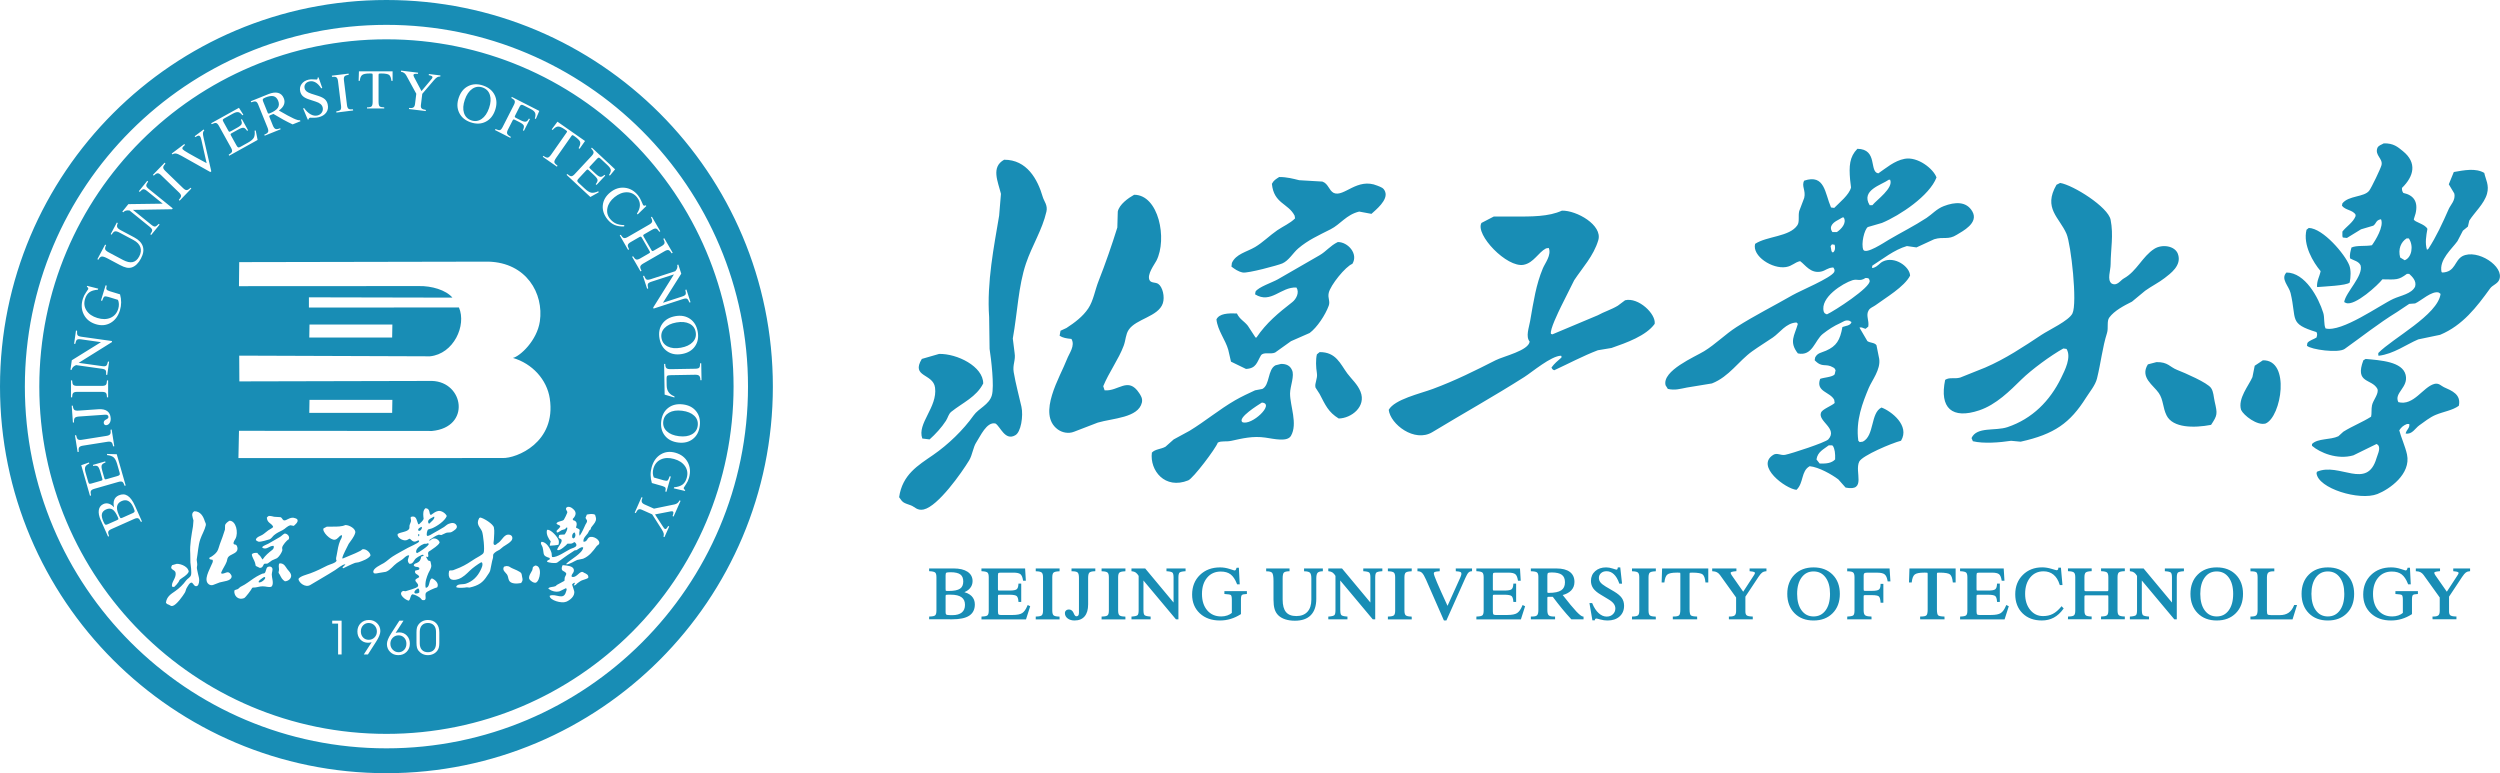 <?xml version="1.0" encoding="utf-8"?>
<!-- Generator: Adobe Illustrator 24.3.0, SVG Export Plug-In . SVG Version: 6.00 Build 0)  -->
<svg version="1.1" id="图层_1" xmlns="http://www.w3.org/2000/svg" xmlns:xlink="http://www.w3.org/1999/xlink" x="0px" y="0px"
	 viewBox="0 0 194 60" style="enable-background:new 0 0 194 60;" xml:space="preserve">
<style type="text/css">
	.st0{fill-rule:evenodd;clip-rule:evenodd;fill:#188DB5;}
</style>
<g id="中英横向_3_">
	<path class="st0" d="M49.783,38.58l0.08,0.036l-0.008,0.018c-0.06,0.135-0.077,0.241-0.052,0.317
		c0.025,0.077,0.099,0.142,0.22,0.196l0.727,0.324l1.589-0.328c0.094-0.021,0.172-0.056,0.234-0.106
		c0.062-0.049,0.115-0.118,0.159-0.207l0.08,0.036l-0.542,1.218l-0.078-0.035c0.041-0.119,0.063-0.206,0.065-0.259
		c0.002-0.053-0.014-0.087-0.047-0.102c-0.038-0.017-0.101-0.018-0.188-0.002c-0.006,0.002-0.01,0.003-0.012,0.004l-1.179,0.228
		l0.582,0.899c0.056,0.089,0.095,0.146,0.119,0.175c0.024,0.028,0.045,0.047,0.066,0.056c0.036,0.016,0.072,0.008,0.109-0.024
		c0.036-0.032,0.083-0.1,0.142-0.205l0.08,0.036l-0.367,0.825l-0.08-0.036c0.03-0.081,0.038-0.161,0.023-0.239
		c-0.015-0.077-0.066-0.185-0.152-0.32l-0.745-1.172l-0.799-0.356c-0.112-0.05-0.201-0.057-0.268-0.021
		c-0.067,0.035-0.136,0.129-0.208,0.279l-0.08-0.035L49.783,38.58z M50.585,37.483c-0.062-0.208-0.094-0.416-0.097-0.622
		c-0.003-0.206,0.025-0.411,0.083-0.614c0.13-0.454,0.365-0.783,0.705-0.988c0.34-0.205,0.721-0.246,1.144-0.125
		c0.437,0.126,0.752,0.369,0.947,0.732c0.194,0.363,0.227,0.77,0.098,1.221c-0.05,0.176-0.129,0.344-0.237,0.501
		c-0.108,0.159-0.164,0.246-0.168,0.261c-0.009,0.033-0.004,0.065,0.015,0.095c0.019,0.031,0.052,0.059,0.096,0.085l-0.018,0.069
		l-0.867-0.202l0.024-0.084c0.284-0.025,0.502-0.095,0.654-0.209c0.152-0.113,0.261-0.288,0.328-0.524
		c0.094-0.329,0.052-0.626-0.126-0.893c-0.178-0.267-0.462-0.456-0.85-0.567c-0.393-0.113-0.737-0.102-1.029,0.033
		c-0.292,0.135-0.487,0.37-0.583,0.706c-0.036,0.123-0.05,0.247-0.044,0.369c0.007,0.123,0.033,0.232,0.079,0.327l0.749,0.215
		c0.16,0.046,0.265,0.051,0.314,0.016c0.049-0.035,0.104-0.145,0.165-0.329l0.088,0.025l-0.34,1.185l-0.088-0.025
		c0.034-0.135,0.038-0.23,0.013-0.285c-0.026-0.055-0.109-0.102-0.25-0.143L50.585,37.483z M52.992,31.381
		c0.451,0.055,0.796,0.235,1.034,0.538c0.239,0.304,0.331,0.679,0.276,1.124c-0.055,0.447-0.235,0.789-0.54,1.026
		c-0.305,0.237-0.683,0.328-1.134,0.272c-0.452-0.056-0.799-0.235-1.038-0.539c-0.24-0.305-0.333-0.68-0.278-1.127
		c0.055-0.445,0.235-0.787,0.542-1.024C52.16,31.416,52.54,31.326,52.992,31.381z M52.931,31.874
		c-0.412-0.051-0.749-0.002-1.012,0.147c-0.262,0.149-0.412,0.373-0.45,0.675c-0.037,0.303,0.054,0.558,0.273,0.765
		c0.219,0.208,0.534,0.337,0.947,0.388c0.409,0.05,0.745,0.001,1.007-0.148c0.262-0.148,0.412-0.374,0.449-0.677
		c0.037-0.301-0.054-0.556-0.272-0.763C53.654,32.053,53.341,31.924,52.931,31.874z M51.535,28.239l0.087-0.001l0.001,0.02
		c0.003,0.153,0.034,0.258,0.095,0.312c0.061,0.055,0.177,0.08,0.349,0.077l1.875-0.033c0.169-0.003,0.276-0.033,0.321-0.088
		c0.045-0.056,0.067-0.167,0.066-0.334l0.087-0.004l0.023,1.313l-0.088,0.001l0-0.02c-0.003-0.153-0.033-0.259-0.092-0.318
		c-0.059-0.059-0.162-0.087-0.31-0.084l-1.938,0.034c-0.129,0.002-0.21,0.022-0.241,0.059c-0.032,0.037-0.047,0.115-0.045,0.235
		l0.009,0.499c0.004,0.214,0.054,0.389,0.151,0.526c0.096,0.137,0.247,0.246,0.452,0.326l0.002,0.087l-0.763-0.223L51.535,28.239z
		 M52.404,24.534c0.447-0.079,0.83-0.008,1.147,0.212c0.318,0.221,0.515,0.552,0.593,0.994c0.078,0.443,0.006,0.823-0.217,1.139
		c-0.222,0.316-0.557,0.513-1.005,0.592c-0.449,0.079-0.833,0.009-1.151-0.212c-0.319-0.221-0.517-0.553-0.595-0.996
		c-0.078-0.442-0.005-0.821,0.219-1.138C51.619,24.811,51.956,24.613,52.404,24.534z M52.49,25.023
		c-0.409,0.072-0.717,0.217-0.925,0.437c-0.208,0.219-0.285,0.478-0.233,0.777c0.053,0.3,0.215,0.518,0.484,0.652
		c0.271,0.135,0.61,0.166,1.019,0.094c0.406-0.072,0.713-0.217,0.919-0.436c0.208-0.219,0.285-0.478,0.232-0.779
		c-0.053-0.299-0.214-0.516-0.484-0.651C53.234,24.983,52.897,24.952,52.49,25.023z M50.549,21.861
		c-0.152,0.049-0.242,0.106-0.27,0.171c-0.027,0.065-0.02,0.181,0.021,0.349l-0.083,0.027l-0.321-0.988l0.083-0.027
		c0.065,0.16,0.128,0.258,0.188,0.295c0.06,0.036,0.166,0.029,0.318-0.02l1.917-0.623c0.075-0.083,0.123-0.163,0.147-0.239
		c0.023-0.077,0.025-0.16,0.005-0.249l0.083-0.027l0.229,0.707l-1.421,2.257l1.49-0.484c0.152-0.049,0.242-0.107,0.27-0.17
		c0.027-0.064,0.02-0.179-0.022-0.345l0.083-0.027l0.319,0.984l-0.083,0.027c-0.063-0.159-0.125-0.256-0.185-0.293
		c-0.06-0.036-0.167-0.029-0.318,0.02l-2.283,0.742l-0.027-0.083l1.609-2.571L50.549,21.861z M48.092,18.26l0.077-0.042
		c0.087,0.145,0.167,0.229,0.239,0.252c0.073,0.023,0.175-0.004,0.306-0.079l1.675-0.968c0.128-0.074,0.201-0.15,0.217-0.227
		c0.016-0.077-0.014-0.189-0.093-0.336l0.074-0.043l0.652,1.129l-0.074,0.043c-0.093-0.144-0.175-0.227-0.247-0.248
		c-0.072-0.022-0.172,0.004-0.301,0.078l-0.622,0.359c-0.046,0.027-0.072,0.052-0.079,0.076c-0.006,0.024,0.003,0.059,0.029,0.103
		l0.613,1.062c0.022,0.039,0.045,0.06,0.069,0.064c0.023,0.004,0.06-0.009,0.11-0.038l0.613-0.354
		c0.127-0.073,0.199-0.148,0.216-0.223c0.017-0.075-0.014-0.187-0.093-0.337l0.075-0.046l0.654,1.133l-0.076,0.044
		c-0.088-0.143-0.168-0.227-0.241-0.251c-0.073-0.024-0.175,0.002-0.306,0.078l-1.675,0.968c-0.127,0.074-0.2,0.149-0.217,0.225
		c-0.017,0.076,0.015,0.188,0.094,0.335l-0.076,0.044l-0.654-1.133l0.077-0.042c0.088,0.143,0.168,0.227,0.242,0.25
		c0.073,0.023,0.174-0.002,0.301-0.075l0.687-0.397c0.047-0.027,0.074-0.051,0.081-0.073c0.007-0.022,0-0.052-0.023-0.09
		l-0.615-1.065c-0.023-0.04-0.048-0.064-0.074-0.07c-0.027-0.006-0.061,0.002-0.103,0.027l-0.684,0.395
		c-0.129,0.074-0.202,0.149-0.219,0.224c-0.018,0.075,0.014,0.186,0.095,0.334l-0.076,0.044L48.092,18.26z M48.446,17.468
		l-0.013,0.103c-0.274,0.016-0.516-0.021-0.728-0.109c-0.211-0.088-0.396-0.231-0.556-0.428c-0.286-0.353-0.41-0.722-0.371-1.107
		c0.039-0.385,0.232-0.718,0.58-1c0.347-0.281,0.721-0.4,1.123-0.357c0.402,0.043,0.744,0.238,1.026,0.586
		c0.108,0.133,0.197,0.288,0.269,0.464c0.072,0.177,0.114,0.274,0.127,0.291c0.026,0.032,0.058,0.049,0.095,0.052
		c0.037,0.003,0.073-0.009,0.107-0.037l0.05,0.062l-0.673,0.653l-0.055-0.068c0.152-0.228,0.229-0.449,0.23-0.663
		c0.001-0.214-0.073-0.414-0.222-0.598c-0.209-0.259-0.474-0.389-0.794-0.392c-0.32-0.002-0.637,0.124-0.952,0.379
		c-0.303,0.245-0.487,0.525-0.552,0.839c-0.066,0.315,0.001,0.595,0.2,0.841c0.137,0.169,0.293,0.293,0.468,0.37
		C47.978,17.425,48.193,17.465,48.446,17.468z M43.964,13.567l0.061-0.063c0.127,0.113,0.227,0.17,0.302,0.172
		c0.075,0.002,0.164-0.052,0.268-0.163l1.322-1.418c0.102-0.109,0.15-0.201,0.144-0.277c-0.006-0.075-0.069-0.174-0.19-0.298
		l0.058-0.062l1.803,1.682l-0.406,0.492l-0.064-0.06c0.103-0.154,0.148-0.283,0.133-0.386c-0.014-0.103-0.097-0.224-0.248-0.365
		l-0.533-0.497c-0.064-0.06-0.114-0.091-0.147-0.093c-0.033-0.002-0.082,0.031-0.145,0.098l-0.529,0.568
		c-0.041,0.044-0.061,0.076-0.061,0.099c0,0.022,0.022,0.054,0.068,0.097l0.42,0.392c0.165,0.154,0.292,0.233,0.38,0.238
		c0.089,0.006,0.189-0.046,0.303-0.156l0.064,0.06l-0.676,0.724l-0.064-0.06c0.105-0.128,0.153-0.237,0.143-0.325
		c-0.009-0.088-0.097-0.208-0.262-0.362l-0.423-0.395c-0.041-0.038-0.072-0.057-0.095-0.057c-0.023-0.001-0.055,0.022-0.097,0.066
		l-0.588,0.631c-0.072,0.077-0.109,0.137-0.11,0.179c-0.001,0.042,0.028,0.091,0.087,0.147l0.493,0.46
		c0.2,0.186,0.37,0.292,0.512,0.318c0.142,0.025,0.322-0.012,0.541-0.112l0.031,0.082l-0.648,0.363L43.964,13.567z M42.118,12.166
		l0.05-0.072c0.149,0.104,0.261,0.15,0.337,0.137c0.076-0.013,0.168-0.095,0.275-0.248l1.181-1.687
		c0.035-0.05,0.049-0.085,0.042-0.106c-0.007-0.02-0.046-0.054-0.115-0.103l-0.058-0.04c-0.229-0.16-0.405-0.236-0.532-0.228
		c-0.126,0.009-0.264,0.097-0.412,0.267l-0.072-0.05l0.444-0.593l2.14,1.499l-0.425,0.607l-0.075-0.053
		c0.111-0.199,0.152-0.356,0.122-0.473c-0.03-0.116-0.18-0.269-0.449-0.457c-0.079-0.055-0.129-0.082-0.151-0.079
		c-0.022,0.001-0.05,0.026-0.082,0.073l-1.171,1.674c-0.118,0.169-0.167,0.289-0.147,0.362c0.02,0.072,0.102,0.16,0.245,0.266
		l-0.048,0.073L42.118,12.166z M38.41,10.09l0.041-0.077c0.161,0.074,0.275,0.102,0.343,0.084c0.068-0.018,0.138-0.097,0.209-0.236
		l0.877-1.721c0.068-0.134,0.088-0.238,0.061-0.312c-0.028-0.074-0.116-0.15-0.264-0.225l0.042-0.082l2.131,1.087l-0.269,0.625
		l-0.078-0.04c0.059-0.187,0.065-0.334,0.019-0.438c-0.046-0.105-0.162-0.205-0.348-0.3l-0.546-0.278
		c-0.076-0.039-0.136-0.052-0.179-0.04c-0.043,0.012-0.082,0.053-0.117,0.122L39.98,8.953c-0.029,0.058-0.04,0.098-0.034,0.12
		c0.008,0.022,0.036,0.046,0.087,0.072l0.341,0.174c0.195,0.1,0.339,0.141,0.427,0.122c0.09-0.018,0.17-0.098,0.242-0.24l0.078,0.04
		l-0.464,0.911l-0.078-0.04c0.071-0.167,0.093-0.289,0.064-0.367c-0.029-0.078-0.144-0.169-0.347-0.273l-0.345-0.176
		c-0.044-0.023-0.079-0.03-0.103-0.023c-0.025,0.008-0.048,0.032-0.069,0.075l-0.363,0.713c-0.069,0.136-0.088,0.241-0.058,0.319
		c0.031,0.077,0.125,0.157,0.285,0.242L39.606,10.7L38.41,10.09z M35.6,7.577c0.148-0.43,0.395-0.73,0.742-0.9
		c0.347-0.171,0.733-0.183,1.157-0.036c0.425,0.147,0.722,0.394,0.891,0.742c0.168,0.347,0.178,0.737,0.031,1.166
		c-0.148,0.431-0.396,0.733-0.743,0.904c-0.348,0.172-0.734,0.185-1.159,0.038c-0.424-0.146-0.72-0.394-0.888-0.743
		C35.461,8.398,35.452,8.008,35.6,7.577z M36.07,7.738c-0.135,0.393-0.157,0.733-0.066,1.021c0.091,0.288,0.279,0.481,0.566,0.58
		c0.288,0.099,0.557,0.063,0.805-0.108c0.249-0.171,0.441-0.453,0.576-0.846c0.134-0.39,0.156-0.729,0.065-1.016
		c-0.09-0.288-0.28-0.481-0.569-0.58c-0.287-0.099-0.555-0.063-0.803,0.108C36.395,7.068,36.204,7.348,36.07,7.738z M31.734,8.461
		l0.011-0.087l0.02,0.002c0.147,0.018,0.253,0.004,0.319-0.043c0.066-0.047,0.107-0.136,0.123-0.268l0.097-0.79l-0.778-1.424
		c-0.047-0.084-0.104-0.148-0.169-0.193c-0.065-0.045-0.147-0.075-0.245-0.092l0.011-0.087l1.323,0.162l-0.01,0.085
		c-0.126-0.004-0.216,0-0.267,0.013c-0.051,0.013-0.08,0.039-0.084,0.075c-0.005,0.041,0.013,0.101,0.053,0.181
		c0.004,0.005,0.006,0.009,0.007,0.011l0.562,1.062l0.689-0.82c0.069-0.079,0.112-0.134,0.133-0.165
		c0.02-0.031,0.031-0.057,0.034-0.079c0.005-0.039-0.014-0.071-0.054-0.097c-0.042-0.025-0.12-0.051-0.238-0.076l0.011-0.087
		l0.897,0.11l-0.011,0.087c-0.087-0.005-0.165,0.01-0.235,0.048c-0.07,0.037-0.157,0.117-0.262,0.239l-0.903,1.056l-0.106,0.868
		c-0.015,0.121,0.004,0.209,0.058,0.263c0.054,0.054,0.163,0.093,0.328,0.117l-0.011,0.087L31.734,8.461z M28.48,8.419V8.332
		c0.182,0,0.3-0.027,0.355-0.081c0.055-0.054,0.083-0.174,0.083-0.361V5.831c0-0.061-0.009-0.098-0.026-0.111
		c-0.017-0.012-0.069-0.018-0.153-0.018h-0.071c-0.279,0-0.467,0.04-0.566,0.119c-0.099,0.08-0.161,0.231-0.185,0.455h-0.088
		l0.024-0.741h2.612v0.741h-0.092c-0.023-0.226-0.08-0.379-0.172-0.457c-0.091-0.078-0.301-0.117-0.63-0.117
		c-0.097,0-0.153,0.007-0.169,0.022c-0.017,0.014-0.026,0.05-0.026,0.107v2.043c0,0.206,0.029,0.333,0.087,0.381
		c0.058,0.047,0.175,0.073,0.353,0.077l0.002,0.087H28.48z M26.104,8.735l-0.011-0.087c0.166-0.025,0.275-0.065,0.325-0.123
		c0.05-0.057,0.066-0.161,0.047-0.313l-0.236-1.92c-0.018-0.147-0.059-0.243-0.123-0.289c-0.064-0.045-0.179-0.06-0.343-0.044
		l-0.011-0.087l1.302-0.16l0.008,0.087c-0.169,0.028-0.278,0.07-0.326,0.128c-0.049,0.058-0.064,0.161-0.046,0.307l0.236,1.92
		c0.018,0.148,0.059,0.245,0.122,0.289c0.064,0.045,0.179,0.059,0.345,0.043l0.013,0.087L26.104,8.735z M23.882,9.281l-0.364-0.871
		l0.085-0.02c0.154,0.219,0.321,0.38,0.501,0.48c0.18,0.1,0.355,0.131,0.524,0.092c0.149-0.034,0.263-0.111,0.343-0.23
		c0.079-0.119,0.102-0.249,0.069-0.392c-0.024-0.105-0.081-0.194-0.169-0.27c-0.088-0.074-0.213-0.137-0.373-0.186L24,7.721
		c-0.214-0.067-0.377-0.15-0.486-0.248c-0.11-0.098-0.182-0.222-0.217-0.375c-0.049-0.214-0.014-0.407,0.107-0.577
		c0.12-0.17,0.303-0.284,0.548-0.34c0.114-0.026,0.239-0.033,0.376-0.02c0.137,0.012,0.218,0.017,0.242,0.011
		c0.03-0.007,0.052-0.023,0.065-0.048c0.012-0.026,0.017-0.06,0.012-0.103l0.073-0.017l0.289,0.827l-0.085,0.02
		c-0.134-0.211-0.278-0.363-0.434-0.453c-0.156-0.091-0.316-0.117-0.479-0.08c-0.139,0.032-0.243,0.097-0.312,0.196
		c-0.07,0.099-0.091,0.211-0.062,0.335c0.022,0.097,0.073,0.177,0.152,0.243c0.079,0.065,0.202,0.125,0.369,0.18l0.553,0.175
		c0.228,0.074,0.395,0.16,0.502,0.259c0.107,0.098,0.179,0.228,0.216,0.389c0.056,0.242,0.019,0.454-0.111,0.637
		c-0.13,0.182-0.332,0.306-0.607,0.369c-0.128,0.03-0.265,0.042-0.409,0.036c-0.145-0.006-0.223-0.007-0.237-0.004
		c-0.038,0.009-0.066,0.024-0.085,0.047C23.96,9.2,23.952,9.229,23.953,9.265L23.882,9.281z M20.541,10.53l-0.033-0.081l0.049-0.02
		c0.134-0.055,0.217-0.119,0.247-0.194c0.03-0.075,0.015-0.185-0.043-0.33L20.035,8.11c-0.052-0.13-0.115-0.206-0.187-0.23
		c-0.072-0.023-0.19-0.004-0.354,0.058l-0.033-0.081l1.357-0.549c0.3-0.121,0.554-0.155,0.76-0.101
		c0.206,0.055,0.355,0.194,0.445,0.417c0.071,0.175,0.073,0.343,0.008,0.504c-0.064,0.161-0.195,0.311-0.391,0.448
		c0.529,0.307,0.914,0.515,1.156,0.624c0.242,0.109,0.404,0.152,0.486,0.127l0.033,0.081l-0.606,0.245
		c-0.238-0.111-0.481-0.235-0.729-0.37c-0.249-0.136-0.503-0.283-0.763-0.442L20.972,8.94c-0.038,0.015-0.062,0.033-0.071,0.054
		c-0.01,0.021-0.008,0.049,0.006,0.084l0.267,0.661c0.059,0.145,0.126,0.233,0.202,0.265c0.076,0.032,0.188,0.018,0.333-0.04
		l0.034-0.014l0.033,0.081L20.541,10.53z M20.771,8.743c0.015,0.036,0.033,0.059,0.056,0.068c0.022,0.008,0.052,0.005,0.088-0.009
		c0.322-0.13,0.535-0.273,0.641-0.429c0.106-0.155,0.115-0.339,0.03-0.551c-0.079-0.195-0.197-0.313-0.354-0.355
		c-0.158-0.042-0.367-0.01-0.628,0.096c-0.118,0.048-0.187,0.09-0.206,0.128c-0.019,0.038-0.011,0.101,0.025,0.191L20.771,8.743z
		 M17.786,12.085l-0.041-0.078c0.146-0.086,0.232-0.163,0.257-0.235c0.025-0.07,0.001-0.172-0.072-0.305l-0.94-1.696
		c-0.072-0.131-0.145-0.205-0.219-0.223c-0.073-0.017-0.187,0.012-0.342,0.089l-0.042-0.075l2.156-1.196l0.342,0.538l-0.076,0.042
		c-0.115-0.146-0.223-0.228-0.326-0.245c-0.102-0.018-0.243,0.023-0.423,0.123l-0.637,0.353c-0.077,0.043-0.121,0.08-0.134,0.111
		c-0.012,0.031,0.004,0.087,0.049,0.168l0.376,0.679c0.029,0.052,0.054,0.081,0.075,0.089c0.021,0.006,0.059-0.005,0.113-0.035
		l0.502-0.279c0.197-0.109,0.312-0.205,0.344-0.288c0.033-0.083,0.015-0.194-0.054-0.336l0.076-0.043l0.48,0.867l-0.077,0.042
		c-0.09-0.139-0.178-0.218-0.265-0.236c-0.086-0.018-0.228,0.028-0.425,0.137l-0.506,0.281c-0.049,0.027-0.077,0.051-0.083,0.073
		c-0.008,0.022,0.003,0.059,0.033,0.113l0.418,0.755c0.051,0.092,0.097,0.146,0.136,0.16c0.04,0.014,0.096,0.002,0.166-0.037
		l0.589-0.327c0.239-0.132,0.392-0.262,0.46-0.389c0.068-0.128,0.089-0.31,0.06-0.549l0.088-0.004l0.145,0.729L17.786,12.085z
		 M16.324,13.351l-2.234-1.255c-0.192-0.108-0.338-0.169-0.437-0.183c-0.099-0.013-0.19,0.01-0.272,0.07l-0.053-0.07l0.975-0.735
		l0.051,0.071c-0.107,0.093-0.171,0.161-0.193,0.206c-0.021,0.046-0.015,0.09,0.018,0.134c0.034,0.045,0.188,0.148,0.462,0.307
		c0.273,0.159,0.738,0.415,1.394,0.766l-0.408-1.81c-0.015-0.065-0.031-0.12-0.046-0.164c-0.016-0.044-0.031-0.077-0.048-0.099
		c-0.038-0.05-0.083-0.071-0.136-0.065c-0.052,0.007-0.131,0.045-0.236,0.116l-0.054-0.069l0.695-0.524l0.053,0.07
		c-0.059,0.052-0.094,0.116-0.104,0.193c-0.01,0.077,0.006,0.208,0.05,0.391l0.596,2.594L16.324,13.351z M13.94,15.572l-0.063-0.061
		c0.114-0.124,0.172-0.224,0.175-0.3c0.003-0.076-0.05-0.167-0.159-0.273l-1.391-1.344c-0.106-0.103-0.199-0.152-0.278-0.146
		c-0.078,0.005-0.177,0.066-0.294,0.182l-0.063-0.061l0.911-0.944l0.061,0.062c-0.114,0.128-0.171,0.229-0.173,0.305
		c-0.002,0.076,0.051,0.165,0.157,0.268l1.391,1.344c0.107,0.104,0.2,0.153,0.277,0.148c0.078-0.005,0.176-0.066,0.295-0.184
		l0.064,0.059L13.94,15.572z M11.748,17.446c0.124,0.1,0.221,0.145,0.29,0.133c0.069-0.013,0.163-0.082,0.281-0.208l0.068,0.055
		l-0.654,0.807l-0.068-0.055c0.099-0.142,0.147-0.248,0.145-0.318c-0.002-0.07-0.066-0.156-0.19-0.256l-1.567-1.269
		c-0.11-0.018-0.203-0.015-0.281,0.007c-0.077,0.022-0.148,0.066-0.211,0.132l-0.068-0.055l0.468-0.578l2.666-0.037l-1.218-0.986
		c-0.124-0.101-0.221-0.145-0.289-0.134c-0.068,0.012-0.161,0.081-0.277,0.207l-0.068-0.055l0.651-0.804l0.068,0.055
		c-0.099,0.14-0.147,0.245-0.145,0.315c0.002,0.07,0.066,0.156,0.19,0.256l1.866,1.511l-0.055,0.068l-3.032,0.05L11.748,17.446z
		 M7.632,20.156l-0.077-0.041l0.603-1.134l0.075,0.04c-0.071,0.145-0.094,0.254-0.069,0.327c0.025,0.073,0.117,0.152,0.277,0.237
		l1.092,0.581c0.299,0.159,0.553,0.217,0.76,0.173c0.208-0.044,0.378-0.191,0.511-0.442c0.136-0.255,0.164-0.494,0.087-0.716
		c-0.078-0.222-0.255-0.406-0.532-0.554l-1.092-0.581c-0.155-0.082-0.273-0.112-0.356-0.089c-0.083,0.023-0.164,0.106-0.243,0.25
		l-0.078-0.039l0.477-0.899l0.075,0.04c-0.063,0.13-0.078,0.234-0.047,0.314c0.032,0.08,0.123,0.16,0.274,0.24l1.042,0.554
		c0.359,0.191,0.583,0.426,0.672,0.704c0.089,0.279,0.04,0.593-0.147,0.944c-0.095,0.18-0.205,0.329-0.327,0.447
		c-0.122,0.118-0.252,0.198-0.388,0.241c-0.125,0.038-0.257,0.043-0.398,0.016c-0.14-0.028-0.309-0.094-0.505-0.198l-0.956-0.508
		c-0.228-0.121-0.386-0.173-0.475-0.156C7.796,19.923,7.711,20.006,7.632,20.156z M9.315,22.841c0.058,0.21,0.087,0.417,0.086,0.624
		c-0.001,0.206-0.032,0.411-0.094,0.613c-0.138,0.452-0.379,0.777-0.722,0.976c-0.344,0.198-0.726,0.234-1.146,0.105
		c-0.435-0.133-0.746-0.382-0.934-0.748c-0.188-0.366-0.214-0.774-0.076-1.223c0.054-0.175,0.135-0.341,0.246-0.497
		c0.11-0.156,0.168-0.243,0.173-0.258c0.01-0.033,0.005-0.065-0.014-0.096c-0.019-0.031-0.051-0.06-0.095-0.086l0.019-0.069
		l0.863,0.217l-0.026,0.084c-0.285,0.021-0.504,0.086-0.657,0.197C6.784,22.79,6.672,22.962,6.6,23.197
		c-0.1,0.327-0.063,0.625,0.111,0.895c0.173,0.27,0.453,0.464,0.84,0.582c0.391,0.12,0.735,0.115,1.03-0.015
		c0.295-0.13,0.493-0.361,0.595-0.695c0.038-0.123,0.054-0.246,0.05-0.368c-0.004-0.123-0.029-0.232-0.073-0.328l-0.745-0.228
		c-0.159-0.049-0.264-0.056-0.314-0.021c-0.05,0.034-0.106,0.143-0.171,0.326l-0.088-0.027l0.36-1.179l0.088,0.027
		c-0.037,0.135-0.043,0.23-0.018,0.285c0.025,0.055,0.108,0.104,0.248,0.147L9.315,22.841z M7.929,28.412
		c0.158,0.022,0.264,0.01,0.317-0.035c0.053-0.047,0.098-0.154,0.134-0.323l0.087,0.012l-0.145,1.028l-0.087-0.012
		c0.012-0.172-0.002-0.288-0.04-0.347c-0.038-0.058-0.137-0.099-0.295-0.121l-1.996-0.281c-0.103,0.042-0.182,0.092-0.237,0.15
		c-0.055,0.059-0.092,0.133-0.113,0.222l-0.087-0.012l0.104-0.736l2.266-1.406l-1.551-0.218c-0.158-0.022-0.264-0.01-0.317,0.035
		c-0.053,0.045-0.096,0.152-0.131,0.32l-0.087-0.012l0.144-1.024l0.087,0.012c-0.013,0.171,0,0.286,0.038,0.345
		c0.038,0.059,0.137,0.099,0.295,0.122l2.377,0.334L8.68,26.551l-2.573,1.605L7.929,28.412z M8.391,30.831H8.303
		c-0.004-0.168-0.031-0.28-0.083-0.337c-0.051-0.057-0.152-0.085-0.304-0.085H5.982c-0.148,0-0.249,0.029-0.301,0.087
		c-0.053,0.058-0.081,0.17-0.085,0.335H5.508v-1.312l0.088,0.002c0.007,0.171,0.036,0.284,0.087,0.34
		c0.051,0.055,0.151,0.083,0.299,0.083h1.934c0.149,0,0.25-0.029,0.302-0.086c0.053-0.057,0.08-0.17,0.085-0.337l0.088-0.002V30.831
		z M5.565,31.483l0.085-0.006c0.015,0.163,0.053,0.272,0.113,0.325c0.059,0.053,0.172,0.074,0.338,0.062l1.541-0.108
		c0.291-0.02,0.517,0.028,0.679,0.146c0.162,0.118,0.251,0.299,0.268,0.545c0.011,0.152-0.017,0.278-0.083,0.381
		c-0.067,0.103-0.156,0.158-0.268,0.166c-0.051,0.004-0.095-0.011-0.13-0.045c-0.035-0.033-0.054-0.078-0.058-0.135
		c-0.004-0.055,0.008-0.102,0.036-0.145c0.028-0.042,0.072-0.079,0.132-0.11c0.007-0.003,0.015-0.007,0.028-0.012
		c0.118-0.06,0.175-0.124,0.17-0.194c-0.005-0.063-0.029-0.109-0.072-0.138c-0.044-0.029-0.108-0.04-0.192-0.035l-2.019,0.141
		c-0.17,0.012-0.281,0.049-0.331,0.112c-0.051,0.063-0.07,0.18-0.058,0.35l-0.087,0.006L5.565,31.483z M8.869,34.626L8.783,34.64
		c-0.03-0.165-0.075-0.272-0.134-0.321c-0.059-0.048-0.164-0.061-0.314-0.037l-1.91,0.303c-0.146,0.023-0.241,0.068-0.284,0.134
		c-0.043,0.066-0.054,0.181-0.032,0.345l-0.086,0.014l-0.205-1.296l0.087-0.012c0.034,0.168,0.08,0.275,0.139,0.322
		c0.06,0.047,0.163,0.059,0.309,0.036l1.91-0.303c0.147-0.023,0.242-0.067,0.285-0.132c0.043-0.065,0.053-0.181,0.031-0.346
		l0.086-0.016L8.869,34.626z M9.754,37.676l-0.085,0.022c-0.051-0.162-0.107-0.263-0.17-0.303c-0.063-0.04-0.168-0.04-0.314,0.002
		l-1.863,0.534c-0.143,0.041-0.232,0.096-0.266,0.163c-0.033,0.068-0.03,0.185,0.009,0.353l-0.082,0.024L6.304,36.1l0.601-0.213
		l0.024,0.084c-0.168,0.079-0.272,0.166-0.312,0.263c-0.041,0.095-0.032,0.242,0.024,0.44l0.201,0.701
		c0.024,0.085,0.051,0.136,0.078,0.155c0.028,0.019,0.086,0.016,0.175-0.01l0.745-0.214c0.057-0.016,0.092-0.034,0.104-0.053
		c0.011-0.019,0.008-0.058-0.009-0.118l-0.158-0.552c-0.062-0.216-0.13-0.35-0.203-0.4c-0.073-0.05-0.186-0.058-0.339-0.022
		l-0.024-0.084l0.952-0.273l0.024,0.084c-0.156,0.056-0.253,0.125-0.289,0.205c-0.037,0.08-0.024,0.229,0.038,0.445l0.16,0.556
		c0.015,0.053,0.033,0.086,0.052,0.097c0.019,0.013,0.059,0.01,0.117-0.007l0.829-0.238c0.102-0.029,0.164-0.061,0.187-0.097
		c0.023-0.036,0.023-0.093,0.001-0.171l-0.186-0.648c-0.075-0.262-0.167-0.441-0.275-0.536C8.712,35.4,8.539,35.339,8.3,35.313
		l0.016-0.087l0.743,0.023L9.754,37.676z M11.017,40.466l-0.081,0.034c-0.072-0.154-0.142-0.246-0.212-0.276
		c-0.07-0.031-0.173-0.016-0.309,0.045l-1.771,0.789c-0.138,0.061-0.218,0.128-0.241,0.2C8.38,41.329,8.4,41.444,8.462,41.604
		l-0.078,0.035l-0.563-1.264c-0.138-0.31-0.189-0.575-0.153-0.796c0.036-0.221,0.156-0.376,0.357-0.466
		c0.139-0.062,0.28-0.071,0.424-0.026c0.144,0.044,0.277,0.139,0.402,0.285c-0.053-0.231-0.048-0.424,0.013-0.581
		c0.061-0.157,0.176-0.273,0.348-0.349c0.256-0.114,0.488-0.104,0.697,0.032c0.208,0.135,0.4,0.402,0.576,0.798L11.017,40.466z
		 M10.316,39.811c0.074-0.033,0.117-0.072,0.128-0.117c0.011-0.045-0.014-0.137-0.076-0.276l-0.037-0.084
		c-0.103-0.23-0.231-0.384-0.384-0.461c-0.153-0.076-0.324-0.072-0.513,0.012c-0.192,0.086-0.307,0.215-0.345,0.389
		c-0.037,0.174,0.003,0.393,0.119,0.656l0.066,0.149c0.033,0.074,0.062,0.117,0.085,0.127c0.024,0.01,0.065,0.002,0.125-0.024
		L10.316,39.811z M9.06,40.371c0.075-0.034,0.118-0.061,0.127-0.081c0.01-0.021,0-0.065-0.03-0.132L9.13,40.097
		c-0.128-0.288-0.262-0.475-0.401-0.562c-0.14-0.087-0.305-0.089-0.495-0.005c-0.183,0.082-0.291,0.197-0.325,0.346
		c-0.034,0.15,0.004,0.348,0.115,0.596c0.063,0.142,0.113,0.222,0.151,0.241c0.037,0.018,0.101,0.008,0.189-0.032L9.06,40.371z
		 M32.319,49.866v-0.777c0-0.17,0.012-0.297,0.036-0.383c0.024-0.086,0.063-0.166,0.119-0.24c0.087-0.114,0.192-0.202,0.318-0.263
		c0.125-0.061,0.263-0.091,0.413-0.091c0.275,0,0.491,0.085,0.649,0.256c0.159,0.17,0.238,0.406,0.238,0.707v0.803
		c0,0.141-0.012,0.259-0.034,0.351c-0.023,0.093-0.059,0.175-0.11,0.246c-0.083,0.117-0.189,0.207-0.319,0.27
		c-0.13,0.063-0.271,0.095-0.425,0.095c-0.15,0-0.287-0.03-0.412-0.091c-0.125-0.061-0.232-0.149-0.323-0.264
		c-0.053-0.067-0.091-0.15-0.115-0.246C32.332,50.143,32.319,50.019,32.319,49.866z M32.573,49.922c0,0.218,0.056,0.387,0.168,0.508
		c0.111,0.121,0.266,0.182,0.464,0.182c0.197,0,0.351-0.06,0.463-0.18c0.111-0.12,0.167-0.288,0.167-0.502v-0.904
		c0-0.213-0.056-0.381-0.168-0.502c-0.112-0.12-0.266-0.181-0.462-0.181c-0.198,0-0.353,0.061-0.464,0.183
		c-0.112,0.122-0.168,0.292-0.168,0.511V49.922z M30.991,48.166h0.32L30.7,49.113c0.056-0.013,0.107-0.023,0.155-0.029
		c0.047-0.007,0.089-0.01,0.127-0.01c0.238,0,0.434,0.083,0.59,0.248c0.156,0.166,0.233,0.374,0.233,0.625
		c0,0.257-0.085,0.47-0.254,0.639c-0.169,0.169-0.383,0.254-0.643,0.254c-0.254,0-0.465-0.083-0.632-0.249
		c-0.168-0.166-0.251-0.371-0.251-0.615c0-0.209,0.108-0.48,0.324-0.814c0.022-0.033,0.037-0.057,0.048-0.075L30.991,48.166z
		 M30.928,49.303c-0.179,0-0.33,0.063-0.452,0.188c-0.122,0.125-0.183,0.278-0.183,0.461c0,0.185,0.062,0.341,0.187,0.469
		c0.125,0.128,0.275,0.192,0.452,0.192c0.171,0,0.315-0.062,0.431-0.186c0.116-0.124,0.174-0.281,0.174-0.472
		c0-0.19-0.057-0.346-0.172-0.468C31.25,49.364,31.104,49.303,30.928,49.303z M28.55,50.788h-0.322l0.611-0.95
		c-0.056,0.013-0.108,0.023-0.155,0.029c-0.047,0.007-0.089,0.01-0.127,0.01c-0.238,0-0.434-0.083-0.59-0.248
		c-0.156-0.166-0.233-0.374-0.233-0.625c0-0.258,0.084-0.472,0.252-0.64c0.167-0.169,0.381-0.253,0.641-0.253
		c0.254,0,0.466,0.083,0.634,0.25c0.169,0.166,0.253,0.371,0.253,0.613c0,0.21-0.108,0.482-0.324,0.815
		c-0.02,0.032-0.036,0.056-0.047,0.074L28.55,50.788z M28.611,49.649c0.179,0,0.331-0.063,0.452-0.187
		c0.122-0.125,0.183-0.278,0.183-0.461c0-0.184-0.062-0.34-0.186-0.467c-0.124-0.127-0.275-0.19-0.452-0.19
		c-0.171,0-0.315,0.062-0.431,0.184c-0.116,0.122-0.174,0.279-0.174,0.47c0,0.19,0.057,0.346,0.172,0.468
		C28.289,49.587,28.435,49.649,28.611,49.649z M26.509,50.788h-0.273v-2.397h-0.457v-0.225h0.73V50.788z M49.035,10.944
		C44.16,6.067,37.425,3.051,29.987,3.051c-7.438,0-14.173,3.017-19.048,7.893S3.05,22.558,3.05,30
		c0,7.442,3.015,14.179,7.889,19.056c4.875,4.877,11.609,7.893,19.048,7.893c7.439,0,14.173-3.017,19.048-7.893
		c4.875-4.877,7.889-11.614,7.889-19.056C56.924,22.558,53.909,15.82,49.035,10.944z M29.987,1.929
		c7.748,0,14.763,3.142,19.84,8.222c5.077,5.08,8.218,12.097,8.218,19.849s-3.141,14.769-8.218,19.849
		c-5.078,5.08-12.092,8.222-19.84,8.222c-7.748,0-14.762-3.142-19.84-8.222C5.069,44.769,1.929,37.751,1.929,30
		s3.141-14.769,8.218-19.849C15.224,5.072,22.239,1.929,29.987,1.929z M18.563,20.341l19.328-0.038
		c2.961,0.075,4.318,2.476,4.002,4.633c-0.222,1.507-1.544,2.713-2.089,2.84c1.495,0.436,2.638,1.675,2.86,3.153
		c0.513,3.407-2.583,4.65-3.662,4.614l-20.5,0.003l0.044-2.115l14.979,0.012c3.035-0.29,2.477-3.806,0-3.883l-14.95,0.036
		l-0.011-1.999l14.8,0.053c1.841-0.183,2.853-2.397,2.251-3.792l-11.643,0.009v-0.795l11.137,0.024
		c-0.507-0.597-1.627-0.918-2.6-0.897l-13.965,0.008L18.563,20.341z M24,32.038h6.431l0.017-1.009h-6.431L24,32.038z M24,26.194
		h6.431l0.017-1.01h-6.431L24,26.194z M39.741,41.65c-0.063-0.17-0.332-0.211-0.497-0.105c-0.251,0.161-0.367,0.471-0.64,0.621
		c-0.072,0.04-0.143,0.171-0.258,0.105c-0.096-0.078-0.02-0.268-0.019-0.401c0.002-0.325,0.064-0.611,0-0.937
		c-0.053-0.268-0.784-0.728-1.06-0.774c-0.025,0.013-0.051,0.025-0.076,0.038c-0.288,0.495,0.061,0.685,0.21,1.032
		c0.094,0.218,0.232,1.454,0.124,1.672c-0.075,0.153-0.493,0.345-0.65,0.449c-0.37,0.245-0.76,0.506-1.184,0.688
		c-0.175,0.07-0.35,0.14-0.525,0.21c-0.13,0.034-0.221-0.013-0.315,0.048c-0.124,0.595,0.146,0.832,0.716,0.64
		c0.357-0.12,0.643-0.409,0.888-0.65c0.21-0.206,0.616-0.504,0.879-0.65c0.022,0.003,0.044,0.006,0.067,0.01
		c0.107,0.175-0.034,0.447-0.115,0.612c-0.234,0.479-0.603,0.856-1.127,1.032c-0.256,0.086-0.644-0.015-0.755,0.229
		c0.009,0.022,0.019,0.045,0.029,0.067c0.226,0.055,0.569,0.026,0.802-0.01c0.067,0.006,0.134,0.013,0.201,0.019
		c0.71-0.158,1.039-0.392,1.375-0.927c0.074-0.118,0.194-0.258,0.229-0.401c0.084-0.34,0.114-0.651,0.21-0.956
		c0.034-0.107-0.009-0.248,0.048-0.325c0.107-0.145,0.307-0.249,0.477-0.334c0.092-0.076,0.185-0.153,0.277-0.229
		c0.136-0.098,0.285-0.169,0.411-0.268C39.578,42.068,39.832,41.895,39.741,41.65z M32.368,42.921
		c-0.04-0.018-0.049-0.016-0.067-0.057c-0.083-0.296,0.401-0.596,0.602-0.659c0.114-0.036,0.148,0.035,0.277-0.048
		c0.064,0.001,0.072,0.006,0.086,0.057C33.297,42.349,32.518,42.855,32.368,42.921z M32.521,41.593
		c-0.013,0.019-0.01,0.016-0.029,0.029c-0.018-0.013-0.016-0.009-0.029-0.029c-0.006-0.035-0.013-0.07-0.019-0.105l0.029-0.038
		c0.019,0.003,0.038,0.006,0.057,0.009C32.541,41.505,32.544,41.559,32.521,41.593z M32.463,41.058
		c0.041-0.086,0.152-0.121,0.229-0.172h0.029c0.07,0.122-0.059,0.249-0.143,0.306h-0.096C32.454,41.151,32.438,41.11,32.463,41.058z
		 M32.54,45.969c-0.071,0.074-0.171,0.092-0.325,0.086c-0.022-0.029-0.045-0.057-0.067-0.086c0.023-0.163,0.154-0.214,0.258-0.296
		h0.067c0.006,0.003,0.013,0.007,0.019,0.01C32.535,45.753,32.544,45.844,32.54,45.969z M33.667,40.093h0.029
		c0.077,0.175-0.285,0.424-0.372,0.535h-0.057C33.073,40.312,33.515,40.203,33.667,40.093z M35.424,40.762
		c-0.124-0.22-0.366-0.205-0.602-0.115c-0.153,0.059-0.243,0.17-0.363,0.248c-0.256,0.168-0.534,0.306-0.793,0.459
		c-0.098,0.058-0.479,0.313-0.535,0.21c-0.05-0.126,0.022-0.428,0.096-0.478c0.099-0.029,0.197-0.057,0.296-0.086
		c0.379-0.157,1.001-0.572,1.146-0.956c-0.066-0.184-0.396-0.443-0.669-0.392c-0.219,0.041-0.393,0.197-0.554,0.306
		c-0.198-0.029-0.003-0.51-0.439-0.516c-0.167,0.167-0.178,0.366-0.153,0.65c0.006,0.054,0.013,0.108,0.019,0.163
		c-0.036,0.155-0.25,0.323-0.354,0.43c-0.022-0.003-0.045-0.006-0.067-0.01c-0.131-0.301-0.127-0.708-0.564-0.564
		c-0.064,0.113,0.039,0.206,0,0.363c-0.035,0.092-0.07,0.185-0.105,0.277c-0.025,0.103,0.011,0.222-0.038,0.296
		c-0.164,0.246-0.639,0.227-0.888,0.392c-0.067,0.258,0.363,0.535,0.649,0.487c0.134-0.022,0.176-0.097,0.296-0.124
		c0.111,0.079,0.219,0.264,0.439,0.22c0.095-0.019,0.134-0.078,0.248-0.086h0.009c0.02,0.03,0.037,0.051,0.019,0.095
		c-0.074,0.128-0.708,0.389-0.879,0.487c-0.384,0.221-0.803,0.431-1.175,0.669c-0.231,0.147-0.442,0.361-0.678,0.506
		c-0.197,0.121-0.889,0.41-0.812,0.717c0.016,0.026,0.032,0.051,0.048,0.077c0.151,0.035,0.261-0.002,0.401-0.029
		c0.175-0.029,0.35-0.057,0.525-0.086c0.363-0.142,0.558-0.471,0.85-0.678c0.146-0.103,0.28-0.185,0.43-0.287
		c0.146-0.099,0.275-0.305,0.497-0.315l0.029,0.029c-0.07,0.248-0.191,0.376,0,0.621c0.309,0.066,0.354-0.277,0.525-0.411
		c0.118-0.092,0.226-0.164,0.373-0.229c0.058-0.026,0.097-0.068,0.182-0.048c0.016,0.01,0.032,0.019,0.048,0.029
		c-0.021,0.079-0.124,0.079-0.191,0.105c-0.05,0.278-0.126,0.4-0.344,0.497c-0.104,0.046-0.18,0.045-0.229,0.143l-0.01,0.058
		c0.162,0.171,0.225,0.054,0.392,0.153c0.03,0.017,0.032,0.027,0.048,0.058c-0.006,0.029-0.013,0.057-0.019,0.086
		c-0.042,0.059-0.239,0.067-0.306,0.095c-0.097,0.273,0.208,0.269,0.296,0.44c0.003,0.022,0.006,0.045,0.009,0.067
		c-0.057,0.057-0.259,0.13-0.287,0.201c-0.073,0.186,0.361,0.333,0.153,0.564c-0.059,0.065-0.773,0.299-0.907,0.325
		c-0.094,0.018-0.168-0.05-0.248,0c-0.382,0.238,0.26,0.714,0.487,0.736c0.155-0.147,0.093-0.394,0.277-0.497
		c0.192,0.019,0.464,0.173,0.602,0.277c0.051,0.057,0.102,0.115,0.153,0.172c0.448,0.089,0.182-0.333,0.287-0.544
		c0.062-0.129,0.697-0.395,0.879-0.44c0.191-0.319-0.208-0.624-0.411-0.698c-0.234,0.115-0.145,0.592-0.392,0.717
		c-0.022,0.003-0.045,0.006-0.067,0.01l-0.029-0.029c-0.058-0.427,0.093-0.803,0.22-1.108c0.065-0.156,0.253-0.387,0.22-0.611
		c-0.019-0.096-0.038-0.191-0.057-0.287c-0.04-0.058-0.132-0.046-0.191-0.086c-0.054-0.092-0.108-0.185-0.162-0.277v-0.009
		c0.053-0.008,0.068,0.015,0.124,0.029c0.019-0.016,0.038-0.032,0.057-0.048c0.021-0.133-0.058-0.236,0.009-0.344
		c0.033-0.053,0.093-0.068,0.143-0.105c0.214-0.158,0.605-0.385,0.726-0.621c-0.009-0.193-0.328-0.417-0.573-0.296
		c-0.075,0.037-0.094,0.098-0.2,0.134h-0.029l0.01-0.048c0.217-0.137,0.461-0.335,0.726-0.411c0.067,0.01,0.134,0.019,0.2,0.029
		c0.124-0.057,0.248-0.115,0.373-0.172c0.199-0.061,0.292,0.023,0.478-0.095C35.214,41.176,35.56,41.003,35.424,40.762z
		 M41.527,43.886c-0.057,0.038-0.115,0.076-0.172,0.115c-0.016,0.08-0.032,0.159-0.048,0.239c-0.077,0.178-0.311,0.45-0.239,0.688
		c0.054,0.116,0.338,0.338,0.516,0.287C41.918,45.072,42.111,43.873,41.527,43.886z M44.507,41.784
		c-0.032-0.019-0.064-0.038-0.096-0.057c-0.048-0.179,0.018-0.326,0.134-0.401h0.048C44.699,41.48,44.656,41.728,44.507,41.784z
		 M45.72,41.698c-0.17,0.092-0.145,0.332-0.42,0.344c-0.006-0.003-0.012-0.006-0.019-0.009c-0.057-0.26,0.217-0.485,0.334-0.65
		c0.038-0.073,0.076-0.147,0.115-0.22c0.035-0.029,0.07-0.057,0.105-0.086c0.01-0.041,0.019-0.083,0.029-0.124
		c0.108-0.171,0.313-0.354,0.373-0.564c0.052-0.184-0.029-0.304-0.058-0.439c-0.178-0.107-0.421-0.058-0.64-0.019
		c-0.035,0.086-0.07,0.172-0.105,0.258c0.038,0.063,0.076,0.127,0.114,0.191c0.036,0.138-0.079,0.244-0.114,0.325
		c-0.133,0.303-0.263,0.585-0.43,0.841c-0.01,0.006-0.019,0.013-0.029,0.019c-0.045-0.143-0.016-0.296,0.009-0.44
		c-0.055-0.107-0.274-0.14-0.287-0.201c0.013-0.041,0.025-0.083,0.038-0.124c0.058-0.25-0.043-0.384-0.258-0.43
		c-0.02-0.033-0.029-0.045-0.029-0.105c0.252-0.246,0.322-0.529,0.019-0.774c-0.108-0.087-0.196-0.168-0.401-0.162
		c-0.052,0.032-0.105,0.038-0.134,0.096c-0.058,0.159,0.121,0.221,0.086,0.363c-0.018,0.071-0.21,0.471-0.258,0.535
		c-0.106,0.14-0.432,0.1-0.564,0.268c-0.003,0.016-0.006,0.032-0.01,0.048c0.069,0.098,0.232,0.088,0.287,0.191v0.029
		c-0.053,0.135-0.194,0.217-0.277,0.325v0.096c0.003,0.009,0.007,0.019,0.01,0.029c0.029,0.003,0.057,0.006,0.086,0.01
		c0.099-0.06,0.197-0.121,0.296-0.181c0.086-0.025,0.172-0.051,0.258-0.076c0.065-0.046,0.052-0.113,0.153-0.134h0.01
		c0.066,0.147-0.119,0.446-0.191,0.545c-0.14,0.026-0.319-0.002-0.43,0.048c-0.019,0.074-0.044,0.151-0.029,0.229
		c0.08,0.044,0.179,0.059,0.22,0.143c0.066,0.22-0.315,0.569-0.344,0.774c0.013,0.006,0.025,0.013,0.038,0.019
		c0.187,0.073,0.683-0.388,0.764-0.497c0.3,0.005,0.338,0.016,0.516-0.115h0.048c0.062,0.057,0.159,0.147,0.124,0.268
		c-0.072,0.153-0.301,0.186-0.458,0.258c-0.273,0.125-1.084,0.709-1.423,0.621c-0.04-0.08-0.018-0.229-0.048-0.325
		c-0.1-0.324-0.382-0.848-0.774-0.85c-0.13,0.132,0.052,0.286,0.086,0.43c0.135,0.565-0.041,0.641,0.544,0.822
		c0.021,0.044,0.015,0.067,0,0.115c-0.055,0.036-0.153,0.06-0.191,0.115c-0.003,0.019-0.006,0.038-0.01,0.057
		c0.084,0.082,0.662,0.16,0.793,0.067c0.365-0.259,0.704-0.531,1.098-0.774c0.086-0.057,0.172-0.115,0.258-0.172
		c0.041-0.003,0.083-0.006,0.124-0.009c0.12-0.052,0.35-0.272,0.497-0.229l0.038,0.029c-0.058,0.443-1.006,0.93-1.308,1.242v0.048
		l0.009,0.009c0.313-0.037,0.582-0.239,0.831-0.344c0.153-0.032,0.306-0.064,0.458-0.095c0.474-0.197,0.768-0.583,1.051-0.975
		c0.051-0.07,0.155-0.095,0.191-0.181C46.611,41.914,46.03,41.538,45.72,41.698z M45.329,44.45c-0.051-0.023-0.105-0.093-0.2-0.067
		c-0.239,0.066-0.433,0.467-0.755,0.382c-0.099-0.195,0.218-0.308,0.153-0.573c-0.068-0.279-0.526-0.306-0.84-0.334l-0.048,0.029
		c-0.186,0.494,0.179,0.379,0.296,0.602c0.034,0.099-0.092,0.235-0.115,0.344c-0.017,0.082-0.003,0.178-0.019,0.239
		c-0.183,0.117-0.389,0.195-0.583,0.315c-0.035,0.032-0.07,0.064-0.105,0.096c-0.173,0.081-0.427,0.039-0.554,0.162v0.038
		c0.167,0.143,0.529,0.299,0.869,0.201c0.162-0.08,0.325-0.159,0.487-0.239c0.028,0.017,0.032,0.016,0.048,0.048
		c0.027,0.077-0.028,0.182-0.048,0.249c-0.199,0.683-0.778,0.082-1.251,0.286l-0.01,0.029c0.025,0.321,0.903,0.589,1.28,0.44
		c0.253-0.1,0.709-0.42,0.621-0.831c-0.036-0.167-0.129-0.372-0.162-0.506c0.041-0.065,0.086-0.103,0.162-0.134h0.048
		c0.015,0.091-0.058,0.114-0.076,0.201c0.138,0.025,0.201-0.112,0.287-0.172c0.106-0.074,0.22-0.168,0.344-0.22
		c0.169-0.07,0.352-0.094,0.487-0.191C45.697,44.604,45.499,44.526,45.329,44.45z M40.439,44.469
		c-0.075-0.112-0.553-0.319-0.716-0.382c-0.15-0.058-0.188-0.166-0.43-0.162c-0.06,0.016-0.121,0.032-0.181,0.048
		c-0.172,0.273,0.117,0.437,0.229,0.602c0.1,0.146,0.081,0.301,0.162,0.468c0.131,0.268,0.58,0.269,0.936,0.201
		c0.136-0.205,0.135-0.229,0.076-0.487C40.49,44.645,40.493,44.55,40.439,44.469z M28.127,42.625
		c-0.051,0.038-0.102,0.076-0.153,0.115c-0.135,0.081-0.292,0.129-0.42,0.201c-0.319,0.134-0.637,0.267-0.955,0.401l-0.029-0.01
		c-0.033-0.077,0.16-0.47,0.21-0.573c0.092-0.185,0.185-0.369,0.277-0.554c0.172-0.26,0.408-0.511,0.506-0.841
		c0.094-0.317-0.455-0.628-0.764-0.621c-0.278,0.127-0.63,0.125-1.022,0.124h-0.411c-0.086,0.045-0.172,0.089-0.258,0.134
		c-0.139,0.24,0.533,0.949,0.888,0.879c0.21-0.042,0.306-0.26,0.468-0.344l0.057-0.009c0.063,0.148-0.079,0.32-0.124,0.43
		c-0.142,0.343-0.191,0.672-0.267,1.108c-0.024,0.139-0.096,0.324-0.01,0.43c-0.025,0.19-0.547,0.306-0.716,0.392
		c-0.421,0.214-0.847,0.428-1.318,0.602c-0.272,0.1-0.804,0.219-0.927,0.439c0.034,0.3,0.542,0.696,0.917,0.468
		c0.64-0.388,1.295-0.753,1.929-1.156c0.168-0.107,0.563-0.444,0.774-0.449l0.009,0.01v0.029c-0.081,0.071-0.145,0.122-0.21,0.21
		c0.019,0.038,0.019,0.039,0.057,0.058c0.292-0.134,0.613-0.305,0.917-0.42c0.095-0.016,0.191-0.032,0.286-0.048
		c0.317-0.11,0.727-0.256,0.908-0.506C28.78,42.911,28.404,42.557,28.127,42.625z M21.9,42.472c0.035-0.164,0.356-0.56,0.497-0.611
		c0.131-0.212-0.095-0.461-0.306-0.459c-0.166,0.082-0.24,0.195-0.382,0.277c-0.293,0.17-0.587,0.339-0.879,0.507
		c-0.11,0.063-0.412,0.164-0.468,0.258l-0.009,0.057c0.334,0.208,0.54-0.161,0.869-0.143c0.068,0.104-0.004,0.242-0.086,0.306
		c-0.292,0.228-0.544,0.433-0.754,0.745h-0.019c-0.054-0.083-0.108-0.166-0.162-0.248c-0.077-0.097-0.17-0.133-0.229-0.258
		c-0.189-0.006-0.367,0-0.43,0.124c0.024,0.233,0.19,0.43,0.248,0.64c0.019,0.083,0.038,0.166,0.057,0.249
		c0.105,0.051,0.21,0.102,0.315,0.153c0.218-0.01,0.229-0.142,0.315-0.287c0.058-0.077,0.198-0.014,0.296-0.057
		c0.112-0.08,0.223-0.159,0.334-0.239c0.131-0.057,0.261-0.115,0.392-0.172c0.156-0.115,0.332-0.381,0.401-0.573
		C21.935,42.642,21.876,42.583,21.9,42.472z M22.922,40.217c-0.425-0.177-0.7,0.249-0.917,0.153
		c-0.103-0.055-0.112-0.196-0.239-0.239l-0.487-0.029c-0.122-0.03-0.261-0.068-0.42-0.067c-0.068,0.044-0.115,0.068-0.153,0.143
		c0.04,0.418,0.343,0.406,0.478,0.669c0.003,0.019,0.006,0.038,0.009,0.057c-0.106,0.105-0.246,0.163-0.372,0.248
		c-0.154,0.105-0.306,0.259-0.468,0.354c-0.176,0.103-0.404,0.145-0.487,0.334c-0.003,0.026-0.006,0.051-0.009,0.076
		c0.068,0.051,0.139,0.105,0.239,0.124c0.102,0.02,0.738-0.151,0.831-0.191c0.135-0.059,0.227-0.224,0.334-0.315
		c0.207-0.176,0.418-0.27,0.678-0.401c0.21-0.106,0.33-0.307,0.602-0.373l0.258,0.048c0.084-0.078,0.359-0.292,0.287-0.468
		C23.053,40.261,23.001,40.25,22.922,40.217z M13.629,44.46c0.056,0.414-0.383,0.755-0.267,1.07
		c0.051,0.006,0.102,0.013,0.153,0.019c0.122-0.108,0.256-0.255,0.344-0.392c0.045-0.07,0.052-0.141,0.114-0.191
		c0.239-0.191,0.524-0.308,0.669-0.592c0.001-0.359-0.55-0.629-0.926-0.621c-0.121,0.035-0.242,0.07-0.363,0.105
		C13.116,44.244,13.588,44.159,13.629,44.46z M15.08,39.672c-0.281,0.155-0.13,0.458-0.067,0.717
		c-0.013,0.153-0.025,0.306-0.038,0.459c-0.105,0.63-0.263,1.406-0.21,2.131c0.003,0.223,0.007,0.446,0.01,0.669
		c0.032,0.204,0.102,0.784,0.048,0.975c-0.057,0.198-0.277,0.273-0.382,0.421c-0.22,0.311-0.538,0.616-0.85,0.831
		c-0.322,0.222-0.648,0.412-0.716,0.889c0.08,0.122,0.094,0.116,0.248,0.172c0.077,0.028,0.133,0.116,0.267,0.086
		c0.303-0.068,0.799-0.774,0.955-1.032c0.07-0.116,0.083-0.278,0.153-0.382c0.077-0.113,0.216-0.439,0.401-0.392
		c0.103,0.065,0.199,0.367,0.411,0.248c0.125-0.061,0.176-0.412,0.134-0.602c-0.048-0.217-0.119-0.468-0.162-0.726
		c-0.027-0.157,0.044-0.25,0.019-0.401c-0.013-0.102-0.025-0.204-0.038-0.306c0.1-0.556,0.116-1.098,0.277-1.577
		c0.126-0.375,0.342-0.705,0.43-1.089c0.031-0.135-0.052-0.219-0.076-0.306C15.783,40.079,15.557,39.671,15.08,39.672z
		 M22.291,44.163c-0.147-0.199-0.235-0.452-0.583-0.449c-0.019,0.016-0.038,0.032-0.057,0.048c-0.026,0.111-0.02,0.27,0,0.392
		c0.02,0.122-0.053,0.213-0.029,0.306c0.029,0.044,0.057,0.089,0.086,0.134c0.122,0.234,0.182,0.381,0.401,0.516
		c0.265-0.004,0.583-0.251,0.459-0.564C22.506,44.39,22.381,44.284,22.291,44.163z M20.085,45.186
		c-0.108-0.091,0.334-0.362,0.411-0.411C20.782,44.795,20.276,45.27,20.085,45.186z M21.126,44.087
		c-0.035-0.08-0.109-0.127-0.229-0.124c-0.038,0.009-0.076,0.019-0.114,0.029c-0.169,0.087-0.116,0.416-0.277,0.497
		c-0.051,0.009-0.102,0.019-0.153,0.029c-0.13,0.061-0.284,0.131-0.42,0.21c-0.33,0.191-0.634,0.445-0.955,0.64
		c-0.111,0.061-0.223,0.121-0.334,0.182c-0.057,0.051-0.115,0.102-0.172,0.153c-0.095,0.054-0.216,0.049-0.286,0.124
		c-0.047,0.376,0.273,0.781,0.764,0.583c0.104-0.042,0.579-0.671,0.621-0.793c0.077-0.043,0.17-0.013,0.287-0.038
		c0.23-0.05,0.452-0.106,0.716-0.067c0.186,0.028,0.459,0.094,0.535-0.038c0.146-0.253-0.02-0.628-0.019-0.889
		C21.088,44.431,21.189,44.206,21.126,44.087z M17.191,44.517c-0.009-0.029-0.019-0.057-0.029-0.086
		c0.118-0.29,0.327-0.572,0.43-0.85c0.045-0.123,0.039-0.236,0.105-0.334c0.154-0.231,0.621-0.275,0.716-0.554
		c0.048-0.14-0.005-0.351-0.096-0.411c-0.057-0.038-0.149-0.015-0.182-0.076c-0.063-0.119,0.104-0.334,0.143-0.411
		c0.233-0.459,0.047-1.386-0.468-1.386c-0.121,0.068-0.313,0.203-0.344,0.354c-0.003,0.112-0.006,0.223-0.01,0.334
		c-0.11,0.353-0.255,0.774-0.392,1.118c-0.079,0.2-0.109,0.417-0.22,0.583c-0.114,0.17-0.287,0.3-0.459,0.411
		c-0.041,0.019-0.083,0.038-0.124,0.058c-0.007,0.035-0.013,0.07-0.019,0.105c0.064,0.043,0.145,0.057,0.248,0.067
		c0.084,0.142-0.047,0.3-0.096,0.43c-0.134,0.355-0.633,1.149-0.191,1.472c0.088,0.064,0.221,0.097,0.344,0.048
		c0.166-0.064,0.331-0.127,0.497-0.191c0.316-0.093,0.851-0.1,0.926-0.42c0.021-0.089-0.029-0.157-0.057-0.2
		C17.685,44.22,17.48,44.544,17.191,44.517z M42.664,42.338c0.003,0.003,0.006,0.006,0.009,0.009
		c0.114-0.011,0.621-0.03,0.678-0.095c0.022-0.113,0.03-0.264-0.01-0.363c-0.092-0.232-0.549-0.774-0.85-0.783
		c-0.016,0.013-0.032,0.025-0.048,0.038c-0.08,0.318,0.14,0.686,0.296,0.869C42.717,42.135,42.663,42.199,42.664,42.338z M29.987,0
		c16.561,0,29.987,13.431,29.987,30c0,16.569-13.426,30-29.987,30C13.426,60,0,46.569,0,30C0,13.431,13.426,0,29.987,0z"/>
	<path class="st0" d="M188.072,44.62L188.072,44.62 M188.071,44.62L188.071,44.62 M188.762,48.01v-0.117v-0.051h0.051h0.027
		c0.184,0,0.311-0.032,0.381-0.095h0c0.033-0.03,0.058-0.072,0.075-0.126c0.018-0.057,0.027-0.128,0.027-0.211v-1.046l-1.251-1.745
		c-0.036-0.048-0.074-0.09-0.114-0.126c-0.039-0.035-0.081-0.064-0.124-0.087v0c-0.043-0.022-0.091-0.04-0.143-0.053
		c-0.053-0.013-0.111-0.02-0.174-0.023l-0.049-0.002v-0.049v-0.117v-0.051h0.051h1.777h0.051v0.051v0.114v0.046l-0.046,0.004
		c-0.081,0.007-0.151,0.016-0.209,0.026c-0.055,0.01-0.098,0.02-0.128,0.032c-0.025,0.01-0.043,0.021-0.054,0.034
		c-0.008,0.009-0.012,0.02-0.012,0.032c0,0.021,0.007,0.048,0.021,0.079v0c0.015,0.034,0.038,0.075,0.069,0.12l0.01,0.012
		l0.003,0.004l0.874,1.252l0.738-1.134l0,0c0.037-0.055,0.068-0.103,0.093-0.142c0.025-0.041,0.043-0.071,0.054-0.092
		c0.009-0.019,0.016-0.036,0.021-0.052c0.004-0.013,0.006-0.025,0.006-0.035c0-0.015-0.004-0.028-0.012-0.039
		c-0.009-0.013-0.025-0.025-0.046-0.035v0c-0.026-0.012-0.064-0.023-0.114-0.032h0c-0.054-0.01-0.119-0.019-0.196-0.026
		l-0.046-0.005v-0.046v-0.117v-0.051h0.051h1.205h0.051v0.051v0.117v0.048l-0.048,0.003c-0.054,0.003-0.104,0.013-0.149,0.028
		c-0.046,0.015-0.088,0.037-0.127,0.064l0,0c-0.039,0.027-0.083,0.07-0.132,0.127c-0.05,0.058-0.104,0.132-0.162,0.219l-1.015,1.532
		v1.151c0,0.076,0.009,0.14,0.027,0.19c0.016,0.047,0.041,0.083,0.073,0.108v0c0.033,0.026,0.085,0.047,0.153,0.063
		c0.072,0.016,0.163,0.025,0.27,0.028l0.05,0.001v0.049v0.117v0.051h-0.051h-1.749h-0.051V48.01z M187.148,47.67
		c-0.124,0.079-0.25,0.148-0.379,0.208c-0.129,0.06-0.261,0.11-0.395,0.151v0c-0.133,0.04-0.27,0.071-0.409,0.091h0
		c-0.139,0.02-0.28,0.03-0.423,0.03c-0.32,0-0.611-0.046-0.87-0.138c-0.261-0.092-0.491-0.232-0.69-0.417
		c-0.199-0.186-0.349-0.401-0.448-0.644l0,0c-0.099-0.243-0.149-0.514-0.149-0.814c0-0.31,0.05-0.591,0.151-0.844
		c0.101-0.254,0.252-0.479,0.454-0.675c0.202-0.196,0.433-0.344,0.695-0.442c0.261-0.098,0.551-0.147,0.869-0.147
		c0.124,0,0.249,0.01,0.374,0.031c0.125,0.02,0.249,0.051,0.372,0.091h0c0.119,0.039,0.212,0.069,0.278,0.089
		c0.062,0.019,0.097,0.028,0.102,0.028c0.015,0,0.029-0.003,0.041-0.009c0.013-0.006,0.026-0.016,0.038-0.029l0,0
		c0.012-0.014,0.024-0.032,0.034-0.054c0.011-0.023,0.02-0.049,0.027-0.079l0.009-0.038l0.039-0.001l0.095-0.003l0.049-0.001
		l0.002,0.05l0.059,1.186l0.003,0.053h-0.053h-0.117h-0.035l-0.013-0.033c-0.067-0.174-0.142-0.322-0.225-0.446h0
		c-0.081-0.123-0.171-0.22-0.267-0.294l0,0c-0.095-0.072-0.206-0.127-0.332-0.163c-0.127-0.037-0.27-0.055-0.429-0.055
		c-0.221,0-0.419,0.039-0.595,0.118c-0.176,0.078-0.331,0.196-0.463,0.354v0c-0.134,0.158-0.234,0.342-0.301,0.552
		c-0.067,0.211-0.101,0.449-0.101,0.714c0,0.268,0.034,0.508,0.102,0.721c0.068,0.211,0.17,0.396,0.306,0.554
		c0.135,0.157,0.292,0.274,0.472,0.353c0.18,0.078,0.383,0.118,0.608,0.118c0.084,0,0.164-0.006,0.243-0.019h0
		c0.078-0.013,0.155-0.032,0.23-0.057c0.075-0.026,0.143-0.056,0.205-0.092c0.054-0.031,0.105-0.066,0.15-0.105v-1.016
		c0-0.107-0.007-0.193-0.022-0.258c-0.013-0.057-0.031-0.094-0.053-0.111l0,0c-0.025-0.02-0.074-0.037-0.146-0.05
		c-0.078-0.015-0.181-0.025-0.307-0.03l-0.049-0.002v-0.049v-0.122v-0.051h0.051h1.644h0.051v0.051v0.122v0.049l-0.049,0.002
		c-0.089,0.003-0.163,0.011-0.222,0.025v0c-0.054,0.013-0.093,0.03-0.117,0.051c-0.022,0.02-0.04,0.056-0.052,0.108
		c-0.014,0.058-0.021,0.133-0.021,0.228v1.118v0.028L187.148,47.67z M178.602,46.085c0-0.309,0.047-0.588,0.14-0.836
		c0.093-0.25,0.233-0.469,0.42-0.656c0.187-0.188,0.404-0.329,0.651-0.423h0c0.246-0.093,0.522-0.14,0.827-0.14
		c0.306,0,0.583,0.047,0.829,0.14c0.247,0.094,0.465,0.235,0.652,0.423c0.186,0.187,0.327,0.406,0.42,0.656
		c0.093,0.249,0.14,0.528,0.14,0.837c0,0.31-0.046,0.59-0.139,0.84c-0.093,0.251-0.233,0.471-0.42,0.659
		c-0.187,0.189-0.405,0.331-0.652,0.425c-0.247,0.094-0.523,0.141-0.829,0.141c-0.305,0-0.581-0.047-0.827-0.141
		c-0.247-0.094-0.464-0.236-0.651-0.425h0c-0.186-0.189-0.326-0.408-0.419-0.659C178.649,46.675,178.602,46.395,178.602,46.085z
		 M179.366,46.085c0,0.273,0.029,0.517,0.088,0.731c0.058,0.213,0.145,0.398,0.261,0.555c0.115,0.155,0.249,0.272,0.403,0.349
		c0.153,0.077,0.328,0.116,0.522,0.116c0.196,0,0.371-0.039,0.525-0.116c0.154-0.077,0.289-0.194,0.403-0.349
		c0.116-0.157,0.203-0.342,0.262-0.555l0,0c0.059-0.215,0.088-0.459,0.088-0.731c0-0.271-0.029-0.513-0.087-0.726
		c-0.058-0.212-0.145-0.396-0.262-0.552c-0.115-0.155-0.249-0.271-0.403-0.348l0,0c-0.154-0.077-0.329-0.116-0.525-0.116
		c-0.195,0-0.369,0.038-0.522,0.115c-0.154,0.077-0.288,0.193-0.403,0.348c-0.116,0.156-0.203,0.34-0.261,0.552
		C179.395,45.572,179.366,45.814,179.366,46.085z M174.634,48.01v-0.117v-0.051h0.051h0.027c0.098,0,0.179-0.01,0.245-0.028
		c0.061-0.017,0.107-0.043,0.137-0.075v0c0.031-0.033,0.055-0.085,0.071-0.153c0.017-0.073,0.026-0.165,0.026-0.276v-2.502
		c0-0.109-0.009-0.197-0.026-0.264h0c-0.016-0.061-0.038-0.104-0.066-0.128l0,0c-0.03-0.025-0.078-0.045-0.144-0.059
		c-0.07-0.015-0.16-0.023-0.267-0.024l-0.049,0l-0.001-0.049l-0.003-0.117l-0.001-0.052h0.052h1.75h0.051v0.051v0.117v0.051h-0.051
		h-0.027c-0.098,0-0.18,0.009-0.247,0.027c-0.062,0.017-0.111,0.042-0.144,0.074c-0.033,0.032-0.059,0.078-0.076,0.138
		c-0.018,0.064-0.028,0.143-0.028,0.237v2.587c0,0.083,0.006,0.149,0.017,0.199c0.01,0.043,0.023,0.072,0.039,0.086h0
		c0.018,0.016,0.048,0.028,0.091,0.037h0c0.048,0.01,0.111,0.015,0.187,0.015h0.665c0.138,0,0.264-0.015,0.377-0.046
		c0.112-0.03,0.212-0.075,0.299-0.134l0,0c0.088-0.059,0.167-0.137,0.238-0.231l0,0c0.071-0.096,0.134-0.21,0.189-0.342l0.013-0.032
		h0.034h0.117h0.069l-0.021,0.066l-0.315,1.013l-0.011,0.036h-0.037h-3.18h-0.051V48.01z M169.979,46.085
		c0-0.309,0.046-0.588,0.14-0.837c0.093-0.25,0.233-0.469,0.42-0.656c0.187-0.188,0.404-0.329,0.651-0.423h0
		c0.246-0.093,0.522-0.14,0.827-0.14c0.306,0,0.583,0.047,0.829,0.14c0.248,0.094,0.465,0.235,0.652,0.423
		c0.187,0.187,0.326,0.406,0.42,0.656c0.093,0.249,0.14,0.528,0.14,0.837c0,0.31-0.046,0.59-0.139,0.84
		c-0.093,0.25-0.233,0.47-0.42,0.659c-0.187,0.189-0.405,0.331-0.652,0.425c-0.247,0.094-0.523,0.141-0.829,0.141
		c-0.305,0-0.581-0.047-0.827-0.141c-0.247-0.094-0.464-0.236-0.651-0.425h0c-0.186-0.189-0.326-0.408-0.419-0.659
		C170.025,46.675,169.979,46.395,169.979,46.085z M170.742,46.085c0,0.273,0.029,0.517,0.088,0.731
		c0.058,0.213,0.145,0.398,0.261,0.555c0.115,0.155,0.249,0.272,0.403,0.349c0.153,0.077,0.328,0.116,0.522,0.116
		c0.196,0,0.371-0.039,0.524-0.116c0.154-0.077,0.289-0.194,0.404-0.349c0.116-0.157,0.203-0.342,0.262-0.555
		c0.058-0.214,0.088-0.458,0.088-0.731c0-0.271-0.029-0.513-0.088-0.726c-0.058-0.212-0.145-0.396-0.262-0.552
		c-0.115-0.155-0.249-0.271-0.403-0.348l0,0c-0.154-0.077-0.329-0.116-0.525-0.116c-0.195,0-0.369,0.039-0.523,0.115
		c-0.154,0.077-0.288,0.193-0.402,0.348c-0.116,0.156-0.203,0.34-0.261,0.552C170.771,45.572,170.742,45.814,170.742,46.085z
		 M166.208,47.364c0,0.102,0.008,0.186,0.025,0.251h0c0.015,0.058,0.036,0.1,0.063,0.123l0,0c0.03,0.025,0.078,0.047,0.146,0.064
		c0.071,0.018,0.163,0.032,0.275,0.04l0.047,0.003v0.047v0.117v0.051h-0.051h-1.384h-0.051V48.01v-0.117v-0.047l0.047-0.003
		c0.112-0.008,0.204-0.022,0.275-0.04c0.068-0.017,0.116-0.039,0.146-0.064v0c0.027-0.024,0.048-0.065,0.063-0.123h0
		c0.016-0.065,0.025-0.149,0.025-0.251v-2.676c-0.033-0.056-0.067-0.105-0.103-0.147c-0.038-0.045-0.078-0.082-0.118-0.111v0
		c-0.04-0.028-0.084-0.05-0.132-0.067v0c-0.049-0.017-0.101-0.028-0.158-0.033l-0.046-0.004v-0.046v-0.117v-0.051h0.051h0.991h0.024
		l0.015,0.018l2.186,2.625v-1.95c0-0.103-0.008-0.186-0.025-0.251c-0.015-0.058-0.036-0.1-0.063-0.124
		c-0.029-0.025-0.076-0.046-0.143-0.063c-0.071-0.018-0.163-0.031-0.273-0.038l-0.048-0.003v-0.047v-0.117v-0.051h0.051h1.379h0.051
		v0.051v0.117v0.047l-0.047,0.003c-0.111,0.007-0.202,0.02-0.274,0.038c-0.067,0.017-0.115,0.038-0.145,0.064
		c-0.027,0.024-0.048,0.065-0.063,0.123h0c-0.016,0.064-0.025,0.148-0.025,0.251v3.203v0.051h-0.051h-0.117h-0.024l-0.015-0.018
		l-2.507-2.995V47.364z M160.474,48.008l0.003-0.117l0.001-0.049l0.049-0.001c0.109-0.002,0.2-0.011,0.271-0.028
		c0.067-0.016,0.116-0.038,0.147-0.067c0.03-0.028,0.054-0.071,0.07-0.13c0.017-0.063,0.026-0.143,0.026-0.24v-2.581
		c0-0.094-0.009-0.173-0.027-0.235c-0.017-0.058-0.041-0.101-0.073-0.13c-0.033-0.03-0.083-0.053-0.15-0.071
		c-0.071-0.018-0.161-0.029-0.268-0.033l-0.049-0.002v-0.049v-0.114v-0.051h0.051h1.738h0.051v0.051v0.114v0.048l-0.048,0.002
		c-0.11,0.005-0.201,0.018-0.273,0.037c-0.067,0.018-0.115,0.041-0.146,0.069c-0.03,0.028-0.053,0.071-0.069,0.128v0
		c-0.017,0.062-0.026,0.14-0.026,0.234v0.958c0,0.031,0.002,0.057,0.007,0.076v0c0.003,0.014,0.008,0.025,0.013,0.03
		c0.005,0.005,0.015,0.01,0.029,0.013v0c0.019,0.005,0.043,0.007,0.073,0.007h1.634c0.025,0,0.045-0.002,0.059-0.007v0
		c0.01-0.003,0.018-0.007,0.021-0.011c0.004-0.005,0.008-0.017,0.012-0.035c0.004-0.022,0.007-0.051,0.007-0.087v-0.945
		c0-0.093-0.009-0.171-0.026-0.232v0c-0.016-0.057-0.04-0.1-0.07-0.129l0,0c-0.031-0.029-0.08-0.052-0.147-0.069
		c-0.071-0.019-0.162-0.03-0.271-0.035l-0.048-0.002l-0.001-0.048l-0.003-0.117l-0.001-0.052h0.052h1.743h0.051v0.051v0.117v0.049
		l-0.05,0.001c-0.108,0.003-0.198,0.013-0.27,0.031c-0.067,0.016-0.116,0.039-0.148,0.068v0c-0.031,0.027-0.054,0.071-0.071,0.129
		c-0.018,0.063-0.027,0.142-0.027,0.238v2.581c0,0.093,0.009,0.172,0.027,0.234c0.016,0.058,0.041,0.101,0.072,0.13
		c0.032,0.029,0.081,0.052,0.148,0.069h0c0.071,0.018,0.161,0.029,0.268,0.032l0.05,0.001v0.049v0.117v0.051h-0.051h-1.743h-0.052
		l0.001-0.052l0.003-0.117l0.001-0.048l0.048-0.001c0.108-0.003,0.198-0.013,0.27-0.031c0.066-0.017,0.116-0.04,0.148-0.069l0,0
		c0.031-0.028,0.054-0.071,0.071-0.128c0.017-0.061,0.026-0.139,0.026-0.232v-1.058c0-0.033-0.002-0.06-0.006-0.079
		c-0.003-0.015-0.007-0.025-0.011-0.029v0c-0.004-0.004-0.011-0.008-0.021-0.01c-0.015-0.004-0.035-0.006-0.061-0.006h-1.639
		c-0.026,0-0.048,0.002-0.064,0.007c-0.013,0.004-0.023,0.009-0.029,0.015c-0.007,0.008-0.013,0.019-0.017,0.033v0
		c-0.005,0.018-0.008,0.041-0.008,0.069v1.054c0,0.095,0.009,0.174,0.026,0.236c0.016,0.058,0.04,0.101,0.07,0.129l0,0
		c0.031,0.029,0.08,0.052,0.146,0.068c0.071,0.018,0.161,0.028,0.269,0.031l0.049,0.001v0.049v0.117v0.051h-0.051h-1.738h-0.052
		L160.474,48.008z M160.017,47.084l0.095,0.1l0.029,0.03l-0.024,0.034c-0.108,0.151-0.224,0.283-0.347,0.396
		c-0.124,0.114-0.256,0.208-0.394,0.283c-0.138,0.074-0.286,0.13-0.441,0.167c-0.155,0.037-0.32,0.055-0.493,0.055
		c-0.308,0-0.587-0.047-0.836-0.139c-0.25-0.093-0.469-0.233-0.658-0.419l0,0c-0.188-0.187-0.33-0.404-0.424-0.651
		c-0.094-0.246-0.141-0.521-0.141-0.826c0-0.304,0.049-0.581,0.147-0.831c0.098-0.25,0.245-0.474,0.441-0.669
		c0.195-0.195,0.419-0.342,0.671-0.44c0.251-0.098,0.528-0.147,0.833-0.147c0.116,0,0.235,0.01,0.355,0.029
		c0.12,0.019,0.242,0.047,0.366,0.085c0.12,0.037,0.215,0.065,0.284,0.083c0.063,0.017,0.1,0.026,0.11,0.026
		c0.021,0,0.04-0.003,0.055-0.01l0,0c0.015-0.006,0.03-0.016,0.042-0.029c0.012-0.013,0.022-0.028,0.028-0.045h0
		c0.006-0.017,0.01-0.038,0.01-0.062v-0.051h0.051h0.106h0.046l0.004,0.046l0.111,1.246l0.005,0.055h-0.055h-0.117h-0.037
		l-0.011-0.036c-0.053-0.17-0.119-0.32-0.199-0.449l0,0c-0.079-0.128-0.172-0.235-0.278-0.322v0
		c-0.105-0.086-0.223-0.151-0.351-0.194c-0.129-0.044-0.27-0.065-0.422-0.065c-0.215,0-0.408,0.04-0.579,0.119
		c-0.172,0.079-0.323,0.198-0.454,0.357v0c-0.131,0.16-0.23,0.346-0.296,0.557c-0.066,0.212-0.099,0.451-0.099,0.716
		c0,0.255,0.033,0.486,0.099,0.694c0.065,0.207,0.164,0.39,0.295,0.551c0.13,0.16,0.279,0.281,0.445,0.36
		c0.166,0.08,0.351,0.119,0.554,0.119c0.142,0,0.276-0.014,0.401-0.042c0.125-0.028,0.243-0.071,0.352-0.127h0
		c0.11-0.056,0.219-0.131,0.326-0.223c0.108-0.093,0.216-0.203,0.321-0.331l0.036-0.044L160.017,47.084z M152.103,48.009
		l0.003-0.117l0.001-0.049l0.048-0.001c0.109-0.003,0.2-0.013,0.272-0.03c0.067-0.016,0.116-0.038,0.147-0.065l0-0.001
		c0.03-0.026,0.053-0.068,0.069-0.126h0c0.017-0.062,0.026-0.142,0.026-0.239v-2.585c0-0.095-0.009-0.174-0.026-0.236
		c-0.016-0.057-0.039-0.1-0.069-0.128h0c-0.031-0.028-0.08-0.051-0.148-0.068c-0.072-0.019-0.164-0.031-0.276-0.036l-0.048-0.002
		v-0.048v-0.114v-0.051h0.051h3.287h0.048l0.003,0.048l0.052,0.85l0.003,0.054h-0.054h-0.117h-0.043l-0.007-0.043
		c-0.019-0.118-0.046-0.217-0.081-0.296c-0.033-0.075-0.074-0.131-0.122-0.17l0,0c-0.048-0.038-0.116-0.068-0.203-0.088h0
		c-0.092-0.021-0.204-0.031-0.338-0.031h-0.972c-0.056,0-0.101,0.004-0.135,0.01c-0.029,0.006-0.05,0.013-0.06,0.022l-0.001,0
		c-0.008,0.007-0.016,0.024-0.022,0.051c-0.008,0.034-0.012,0.08-0.012,0.138v1.035c0,0.036,0.002,0.066,0.006,0.088
		c0.003,0.016,0.007,0.026,0.01,0.031c0.004,0.003,0.013,0.006,0.026,0.009c0.022,0.004,0.052,0.007,0.09,0.007h0.766
		c0.147,0,0.268-0.009,0.362-0.027c0.09-0.017,0.154-0.042,0.193-0.074l0,0c0.039-0.031,0.069-0.078,0.092-0.14
		c0.024-0.066,0.038-0.15,0.043-0.25l0.003-0.048h0.048h0.117h0.051v0.051v1.321v0.051h-0.051h-0.117h-0.047l-0.003-0.047
		c-0.007-0.106-0.023-0.194-0.047-0.264c-0.023-0.066-0.054-0.115-0.091-0.148l0,0c-0.037-0.032-0.101-0.057-0.19-0.074
		c-0.094-0.019-0.215-0.028-0.362-0.028h-0.771c-0.034,0-0.061,0.002-0.081,0.007c-0.014,0.003-0.024,0.007-0.028,0.011
		l-0.002,0.002c-0.003,0.003-0.007,0.012-0.01,0.026l0,0c-0.005,0.021-0.007,0.051-0.007,0.088v1.15
		c0,0.068,0.004,0.123,0.013,0.164l0,0c0.007,0.037,0.017,0.063,0.03,0.077v0c0.012,0.014,0.032,0.025,0.058,0.032
		c0.032,0.009,0.072,0.014,0.122,0.014h0.898c0.178,0,0.332-0.013,0.46-0.038c0.125-0.025,0.225-0.061,0.301-0.11l0,0
		c0.075-0.049,0.146-0.121,0.214-0.215c0.069-0.097,0.133-0.218,0.192-0.362l0.021-0.05l0.048,0.024l0.106,0.052l0.04,0.019
		l-0.013,0.042l-0.302,0.944l-0.011,0.035h-0.037h-3.366h-0.052L152.103,48.009z M149.003,48.01v-0.117v-0.051h0.051
		c0.229,0,0.375-0.031,0.438-0.094c0.029-0.029,0.053-0.079,0.069-0.15c0.017-0.076,0.026-0.175,0.026-0.295v-2.746
		c0-0.037-0.003-0.066-0.007-0.086l0,0c-0.003-0.011-0.005-0.018-0.006-0.02c-0.005-0.003-0.021-0.006-0.045-0.009h0
		c-0.032-0.004-0.075-0.006-0.129-0.006h-0.094c-0.183,0-0.336,0.013-0.457,0.038c-0.117,0.025-0.206,0.061-0.266,0.109
		c-0.059,0.048-0.108,0.118-0.145,0.211c-0.039,0.097-0.067,0.217-0.082,0.361l-0.005,0.045h-0.045h-0.117h-0.052l0.002-0.052
		l0.033-0.988l0.002-0.049h0.049h3.483h0.051v0.051v0.988v0.051h-0.051h-0.122h-0.046l-0.005-0.046
		c-0.015-0.147-0.041-0.269-0.077-0.366c-0.035-0.093-0.08-0.163-0.134-0.21c-0.054-0.046-0.146-0.081-0.277-0.105
		c-0.137-0.025-0.313-0.038-0.53-0.038c-0.062,0-0.111,0.002-0.147,0.007v0c-0.027,0.003-0.043,0.007-0.046,0.01l-0.002,0.002
		c-0.002,0.002-0.005,0.009-0.008,0.021l0,0c-0.004,0.019-0.007,0.047-0.007,0.081v2.725c0,0.134,0.009,0.241,0.028,0.322
		c0.017,0.073,0.04,0.123,0.07,0.147c0.032,0.026,0.083,0.047,0.153,0.062c0.075,0.016,0.171,0.026,0.286,0.029l0.048,0.001
		l0.001,0.048l0.003,0.117l0.001,0.052h-0.052h-1.786h-0.051V48.01z M143.344,48.008l0.003-0.117l0.001-0.048l0.047-0.002
		c0.114-0.005,0.208-0.016,0.281-0.033h0c0.068-0.016,0.117-0.037,0.145-0.063c0.027-0.025,0.049-0.066,0.064-0.124
		c0.016-0.063,0.025-0.145,0.025-0.245v-2.577c0-0.096-0.009-0.175-0.027-0.238c-0.017-0.059-0.041-0.103-0.073-0.132h0
		c-0.032-0.03-0.082-0.053-0.149-0.069v0c-0.071-0.017-0.16-0.026-0.267-0.026h-0.051v-0.051v-0.122v-0.051h0.051h3.19h0.048
		l0.003,0.048l0.059,0.906l0.003,0.054h-0.054h-0.117h-0.043l-0.007-0.042c-0.021-0.125-0.051-0.23-0.089-0.315l0,0
		c-0.037-0.081-0.082-0.144-0.135-0.187c-0.054-0.044-0.126-0.077-0.218-0.099c-0.095-0.023-0.21-0.035-0.346-0.035h-0.817
		c-0.053,0-0.097,0.005-0.132,0.013c-0.031,0.008-0.054,0.019-0.07,0.034v0c-0.015,0.014-0.027,0.035-0.035,0.062
		c-0.009,0.031-0.014,0.07-0.014,0.117v1.039c0,0.04,0.002,0.072,0.007,0.095c0.003,0.016,0.007,0.027,0.01,0.032
		c0.005,0.004,0.014,0.008,0.028,0.011c0.02,0.004,0.048,0.007,0.082,0.007h0.51c0.143,0,0.262-0.009,0.356-0.027
		c0.089-0.017,0.154-0.043,0.194-0.075l0,0c0.039-0.031,0.07-0.079,0.09-0.141c0.022-0.067,0.033-0.151,0.033-0.251v-0.051h0.051
		h0.117h0.051v0.051v1.363v0.051h-0.051h-0.117h-0.047l-0.004-0.047c-0.008-0.117-0.024-0.213-0.047-0.288v0
		c-0.021-0.07-0.05-0.122-0.084-0.153c-0.034-0.031-0.094-0.056-0.18-0.072c-0.093-0.018-0.214-0.028-0.363-0.028h-0.516
		c-0.029,0-0.053,0.003-0.071,0.007h0c-0.014,0.003-0.024,0.008-0.03,0.013l0,0c-0.006,0.006-0.011,0.015-0.014,0.027
		c-0.005,0.017-0.007,0.039-0.007,0.067v1.066c0,0.097,0.01,0.177,0.029,0.241c0.018,0.059,0.045,0.105,0.079,0.135
		c0.035,0.031,0.089,0.055,0.162,0.072h0c0.077,0.018,0.175,0.029,0.29,0.03l0.049,0.001l0.001,0.049l0.003,0.117l0.001,0.052
		h-0.052h-1.79h-0.052L143.344,48.008z M138.693,46.085c0-0.309,0.047-0.588,0.14-0.836c0.093-0.25,0.233-0.469,0.42-0.656
		c0.187-0.188,0.405-0.329,0.651-0.423h0c0.246-0.093,0.522-0.14,0.827-0.14c0.306,0,0.583,0.047,0.829,0.14
		c0.247,0.094,0.465,0.235,0.652,0.423c0.186,0.187,0.327,0.406,0.42,0.656c0.093,0.249,0.139,0.528,0.139,0.837
		c0,0.31-0.047,0.59-0.139,0.84c-0.093,0.251-0.233,0.471-0.42,0.659c-0.187,0.189-0.405,0.331-0.652,0.425
		c-0.247,0.094-0.523,0.141-0.829,0.141c-0.305,0-0.581-0.047-0.827-0.141c-0.247-0.094-0.464-0.236-0.651-0.425h0
		c-0.186-0.189-0.326-0.408-0.419-0.659C138.74,46.675,138.693,46.395,138.693,46.085z M139.457,46.085
		c0,0.273,0.029,0.517,0.088,0.731c0.058,0.213,0.146,0.398,0.262,0.555c0.115,0.155,0.249,0.272,0.403,0.349
		c0.153,0.077,0.328,0.116,0.522,0.116c0.196,0,0.371-0.039,0.525-0.116c0.154-0.077,0.289-0.194,0.404-0.349
		c0.116-0.157,0.204-0.342,0.262-0.555l0,0c0.058-0.215,0.088-0.459,0.088-0.731c0-0.271-0.029-0.513-0.087-0.726
		c-0.058-0.212-0.145-0.396-0.262-0.552c-0.115-0.155-0.249-0.271-0.403-0.348l0,0c-0.154-0.077-0.329-0.116-0.525-0.116
		c-0.195,0-0.369,0.038-0.522,0.115c-0.154,0.077-0.288,0.193-0.403,0.348c-0.116,0.156-0.203,0.34-0.262,0.552
		C139.486,45.572,139.457,45.814,139.457,46.085z M133.471,44.62L133.471,44.62 M133.47,44.62L133.47,44.62 M134.161,48.01v-0.117
		v-0.051h0.051h0.027c0.184,0,0.311-0.032,0.381-0.095h0c0.033-0.03,0.058-0.072,0.075-0.126c0.018-0.057,0.027-0.128,0.027-0.211
		v-1.046l-1.251-1.745c-0.036-0.048-0.074-0.09-0.114-0.126v0c-0.039-0.035-0.08-0.064-0.124-0.086v0
		c-0.043-0.022-0.091-0.04-0.143-0.053c-0.053-0.013-0.111-0.02-0.174-0.023l-0.049-0.002v-0.049v-0.117v-0.051h0.051h1.777h0.051
		v0.051v0.114v0.046l-0.046,0.004c-0.081,0.007-0.151,0.016-0.209,0.026c-0.055,0.01-0.098,0.02-0.128,0.032
		c-0.025,0.01-0.043,0.021-0.054,0.034v0c-0.008,0.009-0.012,0.02-0.012,0.032c0,0.021,0.007,0.048,0.021,0.079v0
		c0.015,0.034,0.038,0.074,0.069,0.12l0.01,0.012l0.002,0.004l0.874,1.252l0.738-1.134l0,0c0.038-0.057,0.069-0.104,0.092-0.142v0
		c0.025-0.041,0.043-0.071,0.054-0.092c0.009-0.019,0.016-0.036,0.021-0.052c0.004-0.013,0.006-0.025,0.006-0.035
		c0-0.015-0.004-0.028-0.012-0.039l0,0c-0.009-0.013-0.025-0.025-0.046-0.035c-0.026-0.012-0.064-0.022-0.114-0.032
		c-0.054-0.01-0.119-0.019-0.196-0.026l-0.046-0.005v-0.046v-0.117v-0.051h0.051h1.205h0.051v0.051v0.117v0.048l-0.048,0.003
		c-0.054,0.003-0.104,0.013-0.15,0.028c-0.046,0.015-0.088,0.037-0.127,0.064l-0.001,0c-0.039,0.027-0.083,0.07-0.132,0.127
		c-0.05,0.058-0.104,0.132-0.162,0.219l-1.015,1.532v1.151c0,0.076,0.009,0.14,0.027,0.19c0.017,0.047,0.041,0.083,0.073,0.108v0
		c0.033,0.026,0.085,0.047,0.153,0.063c0.072,0.016,0.163,0.025,0.27,0.028l0.05,0.001v0.049v0.117v0.051h-0.051h-1.749h-0.051
		V48.01z M129.81,48.01v-0.117v-0.051h0.051c0.229,0,0.375-0.031,0.438-0.094c0.029-0.029,0.053-0.079,0.069-0.15
		c0.017-0.076,0.026-0.175,0.026-0.295v-2.746c0-0.037-0.003-0.066-0.007-0.086l0,0c-0.003-0.011-0.005-0.018-0.006-0.02
		c-0.005-0.003-0.021-0.006-0.045-0.009h0c-0.032-0.004-0.075-0.006-0.129-0.006h-0.094c-0.183,0-0.336,0.013-0.457,0.038
		c-0.117,0.025-0.206,0.061-0.266,0.109c-0.059,0.048-0.108,0.118-0.145,0.211c-0.039,0.097-0.067,0.217-0.083,0.361l-0.005,0.045
		h-0.045h-0.117h-0.052l0.002-0.052l0.032-0.988l0.002-0.049h0.049h3.483h0.051v0.051v0.988v0.051h-0.051h-0.122h-0.046
		l-0.005-0.046c-0.015-0.147-0.04-0.269-0.077-0.366c-0.035-0.093-0.08-0.163-0.134-0.21c-0.053-0.046-0.146-0.081-0.277-0.105
		c-0.137-0.025-0.313-0.038-0.53-0.038c-0.062,0-0.111,0.002-0.147,0.007v0c-0.027,0.003-0.042,0.007-0.046,0.01l-0.002,0.002
		c-0.002,0.002-0.005,0.009-0.008,0.021l0,0c-0.005,0.019-0.007,0.047-0.007,0.081v2.725c0,0.134,0.009,0.241,0.028,0.322
		c0.017,0.073,0.04,0.123,0.07,0.147c0.032,0.026,0.083,0.047,0.153,0.062c0.075,0.016,0.171,0.026,0.286,0.029l0.048,0.001
		l0.001,0.048l0.003,0.117l0.001,0.052h-0.052h-1.786h-0.051V48.01z M126.644,48.01v-0.117v-0.049l0.05-0.001
		c0.109-0.003,0.199-0.013,0.27-0.03c0.066-0.016,0.116-0.038,0.148-0.067v0c0.03-0.027,0.054-0.07,0.07-0.128v0
		c0.018-0.063,0.026-0.143,0.026-0.24v-2.58c0-0.094-0.009-0.173-0.027-0.235c-0.017-0.058-0.041-0.101-0.073-0.13
		c-0.033-0.03-0.082-0.053-0.149-0.07h0c-0.071-0.018-0.16-0.028-0.266-0.031l-0.05-0.001v-0.049v-0.117v-0.051h0.051h1.749h0.052
		l-0.001,0.052l-0.003,0.117l-0.001,0.048l-0.048,0.002c-0.11,0.005-0.202,0.016-0.274,0.035v0c-0.067,0.017-0.117,0.04-0.147,0.069
		c-0.03,0.028-0.053,0.07-0.069,0.128c-0.017,0.062-0.026,0.14-0.026,0.235v2.58c0,0.095,0.009,0.174,0.026,0.237
		c0.016,0.057,0.04,0.101,0.071,0.129l0,0c0.032,0.029,0.081,0.052,0.148,0.069c0.071,0.018,0.161,0.028,0.268,0.031l0.048,0.001
		l0.001,0.048l0.003,0.117l0.001,0.052h-0.052h-1.749h-0.051V48.01z M123.563,48.097l-0.212-1.241l-0.01-0.059h0.06h0.117h0.034
		l0.013,0.032c0.066,0.163,0.14,0.307,0.223,0.433c0.082,0.125,0.173,0.233,0.272,0.322v0c0.097,0.088,0.198,0.154,0.302,0.199
		c0.103,0.043,0.209,0.065,0.318,0.065c0.096,0,0.184-0.015,0.263-0.045c0.079-0.03,0.151-0.075,0.216-0.136
		c0.064-0.06,0.112-0.128,0.144-0.203c0.032-0.075,0.048-0.158,0.048-0.249c0-0.066-0.011-0.13-0.032-0.191h0
		c-0.021-0.062-0.054-0.122-0.096-0.179c-0.044-0.059-0.101-0.117-0.169-0.173h0c-0.069-0.057-0.151-0.113-0.244-0.167l-0.001-0.001
		l-0.6-0.363v0c-0.131-0.077-0.245-0.156-0.339-0.236c-0.097-0.081-0.175-0.164-0.234-0.247c-0.059-0.084-0.104-0.175-0.134-0.272
		c-0.03-0.097-0.045-0.2-0.045-0.309c0-0.153,0.028-0.294,0.083-0.42h0c0.055-0.127,0.137-0.239,0.247-0.336
		c0.109-0.097,0.234-0.17,0.376-0.219c0.141-0.048,0.298-0.072,0.471-0.072c0.08,0,0.164,0.008,0.249,0.022
		c0.084,0.015,0.171,0.037,0.261,0.067v0c0.088,0.029,0.157,0.051,0.207,0.065c0.047,0.013,0.077,0.02,0.089,0.02
		c0.014,0,0.025-0.002,0.035-0.006c0.009-0.004,0.018-0.011,0.025-0.019h0c0.008-0.01,0.015-0.023,0.02-0.038v0
		c0.007-0.018,0.011-0.039,0.015-0.065l0.006-0.045h0.045h0.1h0.046l0.005,0.045l0.128,1.162l0.006,0.056h-0.056h-0.117h-0.036
		l-0.012-0.034c-0.054-0.155-0.116-0.291-0.185-0.407c-0.068-0.115-0.146-0.213-0.23-0.292h0c-0.083-0.078-0.172-0.137-0.266-0.176
		c-0.093-0.038-0.193-0.058-0.299-0.058c-0.089,0-0.17,0.012-0.242,0.037h0c-0.071,0.024-0.134,0.062-0.189,0.111
		c-0.055,0.05-0.096,0.105-0.123,0.167v0c-0.027,0.062-0.041,0.133-0.041,0.211c0,0.061,0.01,0.119,0.028,0.173
		c0.019,0.055,0.048,0.107,0.086,0.158c0.039,0.051,0.093,0.104,0.161,0.159c0.069,0.056,0.153,0.114,0.251,0.173l0,0l0.666,0.392
		l0,0c0.139,0.084,0.258,0.167,0.355,0.25c0.099,0.084,0.177,0.168,0.234,0.251c0.058,0.084,0.101,0.177,0.13,0.277
		c0.028,0.099,0.043,0.207,0.043,0.322c0,0.172-0.029,0.328-0.088,0.467c-0.059,0.139-0.147,0.261-0.264,0.365v0
		c-0.117,0.104-0.254,0.182-0.41,0.234c-0.155,0.051-0.329,0.077-0.523,0.077c-0.09,0-0.182-0.006-0.275-0.02
		c-0.091-0.013-0.185-0.032-0.281-0.059c-0.088-0.024-0.16-0.043-0.212-0.056c-0.049-0.012-0.075-0.018-0.081-0.018
		c-0.021,0-0.041,0.002-0.056,0.007h0c-0.014,0.004-0.027,0.01-0.037,0.018l0,0c-0.009,0.007-0.018,0.017-0.024,0.028
		c-0.007,0.013-0.013,0.028-0.016,0.046l-0.008,0.042h-0.042h-0.098h-0.043L123.563,48.097z M118.794,48.01v-0.117v-0.051h0.051
		h0.07c0.092,0,0.17-0.009,0.232-0.027c0.058-0.017,0.103-0.042,0.133-0.074c0.031-0.033,0.055-0.08,0.071-0.143
		c0.017-0.067,0.026-0.151,0.026-0.251v-2.583c0-0.171-0.033-0.284-0.099-0.339l0,0c-0.032-0.027-0.084-0.049-0.153-0.065
		c-0.074-0.017-0.169-0.027-0.281-0.029l-0.05-0.001v-0.049v-0.117v-0.051h0.051h1.951c0.219,0,0.414,0.022,0.584,0.066
		c0.171,0.044,0.317,0.111,0.436,0.199h0c0.121,0.09,0.212,0.201,0.272,0.332c0.06,0.13,0.09,0.279,0.09,0.447
		c0,0.132-0.022,0.253-0.064,0.364c-0.043,0.111-0.107,0.211-0.192,0.299c-0.084,0.087-0.188,0.162-0.311,0.225
		c-0.102,0.052-0.217,0.095-0.345,0.129c0.229,0.293,0.431,0.546,0.606,0.758c0.186,0.225,0.34,0.401,0.46,0.527
		c0.12,0.125,0.224,0.221,0.311,0.286l0,0c0.082,0.061,0.147,0.094,0.194,0.098l0.046,0.005v0.046v0.117v0.051h-0.051h-0.871h-0.022
		l-0.015-0.016c-0.12-0.13-0.241-0.264-0.362-0.403c-0.118-0.135-0.237-0.275-0.356-0.421c-0.121-0.147-0.241-0.298-0.361-0.452
		c-0.115-0.148-0.231-0.301-0.348-0.458h-0.325c-0.022,0-0.041,0.002-0.056,0.006c-0.011,0.003-0.019,0.007-0.024,0.011
		l-0.001,0.001c-0.004,0.004-0.008,0.01-0.011,0.019l0,0c-0.004,0.013-0.006,0.029-0.006,0.049v0.95c0,0.1,0.009,0.184,0.027,0.25
		c0.017,0.063,0.042,0.11,0.075,0.143c0.033,0.032,0.081,0.057,0.145,0.074c0.068,0.018,0.152,0.027,0.252,0.027h0.049h0.051v0.051
		v0.117v0.051h-0.051h-1.777h-0.051V48.01z M120.073,45.915c0,0.021,0.002,0.038,0.006,0.051c0.003,0.01,0.008,0.018,0.013,0.023
		c0.005,0.005,0.014,0.01,0.026,0.013c0.014,0.004,0.032,0.006,0.054,0.006c0.229,0,0.425-0.017,0.589-0.051
		c0.161-0.033,0.291-0.084,0.39-0.15c0.096-0.064,0.169-0.148,0.217-0.25c0.049-0.104,0.073-0.229,0.073-0.374
		c0-0.134-0.021-0.249-0.061-0.345c-0.04-0.094-0.1-0.171-0.179-0.231c-0.081-0.061-0.187-0.107-0.318-0.138
		c-0.134-0.032-0.293-0.047-0.477-0.047c-0.082,0-0.149,0.004-0.198,0.013c-0.044,0.007-0.073,0.018-0.087,0.03l0,0
		c-0.013,0.011-0.024,0.033-0.032,0.064c-0.009,0.037-0.014,0.085-0.014,0.146V45.915z M114.566,48.009l0.003-0.117l0.001-0.049
		l0.048-0.001c0.109-0.003,0.2-0.013,0.272-0.03c0.067-0.016,0.116-0.038,0.147-0.065l0-0.001c0.03-0.026,0.053-0.068,0.069-0.126h0
		c0.017-0.062,0.026-0.142,0.026-0.239v-2.585c0-0.095-0.009-0.174-0.026-0.236v0c-0.016-0.057-0.039-0.1-0.069-0.128h0
		c-0.031-0.028-0.08-0.051-0.148-0.068c-0.072-0.019-0.164-0.031-0.276-0.036l-0.048-0.002v-0.048v-0.114v-0.051h0.051h3.287h0.048
		l0.003,0.048l0.052,0.85l0.003,0.054h-0.054h-0.116h-0.043l-0.007-0.043c-0.019-0.118-0.047-0.217-0.081-0.296
		c-0.033-0.075-0.074-0.131-0.122-0.17v0c-0.048-0.038-0.116-0.068-0.203-0.088h0c-0.091-0.021-0.204-0.031-0.338-0.031h-0.971
		c-0.056,0-0.101,0.004-0.135,0.01c-0.029,0.006-0.049,0.013-0.06,0.022l-0.001,0c-0.008,0.007-0.016,0.024-0.022,0.051
		c-0.008,0.034-0.011,0.08-0.011,0.138v1.035c0,0.037,0.002,0.066,0.006,0.088v0c0.003,0.015,0.006,0.026,0.01,0.03
		c0.004,0.003,0.013,0.006,0.026,0.009c0.022,0.004,0.052,0.007,0.09,0.007h0.766c0.147,0,0.268-0.009,0.362-0.027
		c0.09-0.017,0.154-0.042,0.193-0.074l0,0c0.039-0.031,0.069-0.078,0.092-0.14c0.023-0.066,0.038-0.15,0.043-0.25l0.002-0.048h0.048
		h0.117h0.051v0.051v1.321v0.051h-0.051h-0.117h-0.047l-0.003-0.047c-0.007-0.106-0.023-0.194-0.047-0.264
		c-0.023-0.066-0.054-0.115-0.091-0.148l0,0c-0.037-0.032-0.101-0.057-0.19-0.074c-0.094-0.019-0.215-0.028-0.362-0.028h-0.771
		c-0.034,0-0.061,0.002-0.081,0.007c-0.014,0.003-0.024,0.007-0.028,0.011l-0.002,0.002c-0.003,0.003-0.007,0.012-0.01,0.026
		c-0.005,0.022-0.007,0.051-0.007,0.089v1.15c0,0.068,0.004,0.123,0.013,0.164l0,0c0.007,0.037,0.017,0.063,0.03,0.077l0,0
		c0.012,0.013,0.031,0.025,0.058,0.032c0.032,0.009,0.072,0.014,0.122,0.014h0.898c0.179,0,0.332-0.013,0.46-0.038
		c0.125-0.025,0.225-0.061,0.301-0.11l0,0c0.075-0.049,0.146-0.121,0.214-0.215c0.069-0.097,0.133-0.218,0.192-0.362l0.021-0.05
		l0.048,0.024l0.106,0.052l0.04,0.019l-0.013,0.042l-0.302,0.944l-0.011,0.035h-0.037h-3.366h-0.052L114.566,48.009z M112.035,48.12
		l-1.372-3.13c-0.057-0.132-0.113-0.242-0.165-0.332c-0.051-0.088-0.099-0.154-0.143-0.198c-0.043-0.042-0.09-0.074-0.142-0.095v0
		c-0.052-0.021-0.109-0.033-0.169-0.033l-0.05-0.001v-0.05v-0.117v-0.051h0.051h1.628h0.052l-0.001,0.052l-0.003,0.117l-0.001,0.046
		l-0.046,0.003c-0.092,0.007-0.169,0.015-0.229,0.025c-0.056,0.01-0.098,0.021-0.122,0.034c-0.02,0.011-0.036,0.025-0.045,0.043v0
		c-0.01,0.018-0.015,0.042-0.015,0.07c0,0.032,0.02,0.104,0.058,0.215c0.041,0.116,0.102,0.271,0.183,0.463
		c0.08,0.191,0.194,0.449,0.34,0.774v0c0.134,0.299,0.295,0.652,0.483,1.058l0.972-2.155c0.017-0.038,0.032-0.073,0.044-0.105v0
		c0.014-0.035,0.026-0.07,0.036-0.101h0c0.008-0.028,0.015-0.053,0.02-0.075h0c0.004-0.021,0.006-0.038,0.006-0.053
		c0-0.033-0.006-0.061-0.017-0.083h0c-0.011-0.021-0.028-0.038-0.049-0.05l0,0c-0.025-0.015-0.064-0.027-0.116-0.037
		c-0.055-0.011-0.124-0.018-0.206-0.023l-0.047-0.003l-0.001-0.047l-0.003-0.117l-0.001-0.052h0.052h1.161h0.051v0.051v0.117v0.047
		l-0.047,0.003c-0.046,0.003-0.089,0.014-0.127,0.031c-0.039,0.018-0.074,0.043-0.106,0.075l0,0
		c-0.033,0.034-0.071,0.088-0.112,0.16c-0.042,0.074-0.088,0.168-0.137,0.28l0,0l-1.447,3.241l-0.013,0.03h-0.033h-0.122h-0.033
		L112.035,48.12z M107.701,48.01v-0.117v-0.049l0.05-0.001c0.109-0.003,0.199-0.013,0.27-0.03c0.067-0.016,0.116-0.038,0.148-0.067
		v0c0.03-0.027,0.054-0.07,0.07-0.128v0c0.018-0.063,0.026-0.143,0.026-0.24v-2.58c0-0.094-0.009-0.173-0.027-0.235
		c-0.017-0.058-0.041-0.101-0.073-0.13c-0.033-0.03-0.082-0.053-0.149-0.07c-0.071-0.018-0.16-0.028-0.266-0.031l-0.05-0.001v-0.049
		v-0.117v-0.051h0.051h1.749h0.052l-0.001,0.052l-0.003,0.117l-0.001,0.048l-0.047,0.002c-0.111,0.005-0.202,0.016-0.274,0.035v0
		c-0.067,0.017-0.117,0.04-0.147,0.069c-0.03,0.028-0.053,0.07-0.069,0.128c-0.017,0.062-0.026,0.14-0.026,0.235v2.58
		c0,0.095,0.009,0.174,0.027,0.236v0c0.016,0.058,0.04,0.101,0.071,0.129l0.001,0c0.032,0.029,0.081,0.052,0.148,0.069
		c0.071,0.018,0.161,0.028,0.268,0.031l0.048,0.001l0.001,0.048l0.003,0.117l0.001,0.052h-0.052h-1.749h-0.051V48.01z
		 M104.006,47.364c0,0.102,0.008,0.186,0.025,0.251c0.015,0.058,0.036,0.1,0.063,0.124v0c0.03,0.025,0.078,0.047,0.146,0.064
		c0.071,0.018,0.163,0.032,0.275,0.04l0.047,0.003v0.047v0.117v0.051h-0.051h-1.384h-0.051V48.01v-0.117v-0.047l0.047-0.003
		c0.112-0.008,0.204-0.022,0.275-0.04c0.068-0.017,0.116-0.039,0.146-0.064l0,0c0.027-0.024,0.048-0.065,0.063-0.124
		c0.016-0.065,0.025-0.148,0.025-0.251v-2.676c-0.033-0.056-0.067-0.105-0.103-0.147c-0.038-0.045-0.078-0.081-0.118-0.11v0
		c-0.04-0.028-0.084-0.05-0.132-0.067c-0.048-0.017-0.101-0.028-0.158-0.033l-0.046-0.005v-0.046v-0.117v-0.051h0.051h0.99h0.024
		l0.015,0.018l2.187,2.625v-1.95c0-0.103-0.008-0.186-0.025-0.251c-0.015-0.058-0.036-0.1-0.063-0.124
		c-0.028-0.025-0.076-0.046-0.143-0.063c-0.071-0.018-0.163-0.031-0.273-0.038l-0.048-0.003v-0.047v-0.117v-0.051h0.051h1.379h0.051
		v0.051v0.117v0.047l-0.048,0.003c-0.111,0.007-0.202,0.02-0.274,0.038c-0.067,0.017-0.115,0.038-0.144,0.063
		c-0.027,0.024-0.048,0.065-0.063,0.124h0c-0.016,0.064-0.025,0.148-0.025,0.251v3.203v0.051h-0.051h-0.117h-0.024l-0.015-0.018
		l-2.507-2.995V47.364z M98.255,44.281v-0.117v-0.051h0.051h1.711h0.051v0.051v0.114v0.049l-0.049,0.002
		c-0.103,0.004-0.189,0.015-0.257,0.035c-0.062,0.018-0.108,0.042-0.137,0.073c-0.029,0.031-0.051,0.081-0.066,0.151
		c-0.017,0.075-0.025,0.172-0.025,0.289v1.65c0,0.221,0.022,0.414,0.066,0.577c0.043,0.16,0.108,0.292,0.194,0.394
		c0.085,0.102,0.194,0.179,0.326,0.23c0.133,0.052,0.292,0.078,0.475,0.078c0.186,0,0.352-0.028,0.495-0.083
		c0.142-0.055,0.264-0.137,0.366-0.247c0.101-0.11,0.177-0.243,0.228-0.398c0.051-0.157,0.077-0.337,0.077-0.54v-1.65
		c0-0.113-0.009-0.207-0.028-0.282c-0.017-0.07-0.043-0.123-0.076-0.158v0c-0.033-0.035-0.082-0.062-0.148-0.081
		c-0.07-0.021-0.158-0.032-0.262-0.034l-0.049-0.001l-0.001-0.049l-0.003-0.117l-0.001-0.052h0.052h1.357h0.051v0.051v0.114v0.049
		l-0.049,0.002c-0.09,0.004-0.166,0.016-0.228,0.038h0c-0.058,0.02-0.103,0.049-0.134,0.085c-0.032,0.037-0.056,0.091-0.072,0.162
		c-0.018,0.075-0.026,0.168-0.026,0.278v1.574c0,0.556-0.141,0.979-0.423,1.268c-0.142,0.145-0.317,0.254-0.525,0.326
		c-0.206,0.071-0.444,0.107-0.714,0.107c-0.138,0-0.27-0.009-0.394-0.027c-0.125-0.018-0.242-0.045-0.353-0.081
		c-0.111-0.036-0.212-0.081-0.303-0.134c-0.091-0.053-0.173-0.115-0.243-0.185l0,0c-0.065-0.065-0.121-0.138-0.167-0.217v0
		c-0.046-0.079-0.084-0.167-0.113-0.263h0c-0.028-0.094-0.05-0.203-0.064-0.326c-0.014-0.122-0.021-0.258-0.021-0.407v-1.444
		c0-0.169-0.009-0.307-0.028-0.414c-0.017-0.101-0.043-0.172-0.075-0.212l0,0c-0.031-0.04-0.08-0.07-0.146-0.09
		c-0.07-0.022-0.16-0.033-0.267-0.033h-0.051V44.281z M96.271,47.67c-0.124,0.079-0.25,0.148-0.379,0.208
		c-0.129,0.06-0.261,0.11-0.395,0.151v0c-0.133,0.04-0.27,0.071-0.409,0.091h0c-0.139,0.02-0.28,0.03-0.423,0.03
		c-0.32,0-0.611-0.046-0.87-0.138c-0.261-0.092-0.491-0.231-0.69-0.416c-0.199-0.186-0.348-0.401-0.448-0.644l0,0
		c-0.099-0.243-0.149-0.514-0.149-0.814c0-0.31,0.051-0.591,0.151-0.844c0.101-0.254,0.252-0.479,0.454-0.675
		c0.202-0.196,0.434-0.344,0.695-0.442c0.261-0.098,0.551-0.147,0.869-0.147c0.124,0,0.249,0.01,0.374,0.031
		c0.125,0.02,0.249,0.051,0.372,0.091h0c0.126,0.041,0.218,0.071,0.277,0.089v0c0.063,0.019,0.097,0.028,0.103,0.028
		c0.015,0,0.029-0.003,0.042-0.009c0.013-0.006,0.026-0.016,0.038-0.029l0,0c0.012-0.014,0.024-0.032,0.034-0.054
		c0.01-0.023,0.02-0.049,0.027-0.079l0.009-0.038l0.039-0.001l0.095-0.003l0.049-0.001l0.002,0.05L96.2,45.29l0.003,0.053h-0.053
		h-0.117h-0.034l-0.013-0.033c-0.067-0.174-0.142-0.322-0.225-0.446h0c-0.081-0.123-0.171-0.22-0.267-0.294v0
		c-0.095-0.072-0.206-0.127-0.332-0.163c-0.127-0.037-0.27-0.055-0.429-0.055c-0.221,0-0.419,0.039-0.595,0.118
		c-0.176,0.078-0.331,0.196-0.463,0.354v0c-0.134,0.158-0.234,0.342-0.301,0.552c-0.067,0.211-0.101,0.449-0.101,0.714
		c0,0.268,0.034,0.508,0.103,0.721c0.068,0.211,0.17,0.396,0.306,0.554c0.135,0.157,0.293,0.274,0.472,0.353
		c0.179,0.078,0.382,0.118,0.608,0.118c0.084,0,0.165-0.006,0.243-0.019h0c0.078-0.013,0.155-0.032,0.23-0.057
		c0.075-0.026,0.143-0.056,0.205-0.092c0.055-0.031,0.105-0.066,0.15-0.105v-1.017c0-0.107-0.008-0.193-0.022-0.258v0
		c-0.013-0.056-0.031-0.093-0.053-0.111l0,0c-0.025-0.02-0.074-0.037-0.146-0.05c-0.078-0.015-0.181-0.025-0.307-0.03l-0.049-0.002
		v-0.049v-0.122v-0.051h0.051h1.644h0.051v0.051v0.122v0.049l-0.049,0.002c-0.089,0.003-0.163,0.011-0.222,0.025v0
		c-0.053,0.013-0.092,0.03-0.117,0.051l0,0c-0.022,0.02-0.04,0.056-0.052,0.108c-0.014,0.058-0.021,0.133-0.021,0.228v1.118v0.028
		L96.271,47.67z M88.733,47.364c0,0.102,0.008,0.186,0.025,0.251c0.015,0.058,0.036,0.1,0.063,0.123l0,0
		c0.03,0.025,0.078,0.047,0.146,0.064c0.071,0.018,0.164,0.032,0.275,0.04l0.047,0.003v0.047v0.117v0.051h-0.051h-1.384h-0.051
		V48.01v-0.117v-0.047l0.047-0.003c0.112-0.008,0.204-0.022,0.275-0.04c0.068-0.017,0.116-0.039,0.146-0.064l0,0
		c0.027-0.024,0.049-0.065,0.063-0.123c0.016-0.065,0.025-0.149,0.025-0.251v-2.676c-0.033-0.056-0.067-0.105-0.103-0.147
		c-0.038-0.045-0.078-0.082-0.118-0.111v0c-0.04-0.028-0.084-0.05-0.132-0.067v0c-0.049-0.017-0.102-0.028-0.158-0.033l-0.046-0.004
		v-0.046v-0.117v-0.051h0.051h0.991h0.024l0.015,0.018l2.186,2.625v-1.95c0-0.103-0.008-0.186-0.025-0.251
		c-0.015-0.058-0.036-0.1-0.063-0.124c-0.028-0.025-0.076-0.046-0.142-0.063c-0.071-0.018-0.163-0.031-0.273-0.038l-0.048-0.003
		v-0.047v-0.117v-0.051h0.051h1.379H92v0.051v0.117v0.047l-0.048,0.003c-0.111,0.007-0.202,0.02-0.274,0.038
		c-0.067,0.017-0.115,0.038-0.145,0.064c-0.027,0.024-0.048,0.065-0.063,0.123h0c-0.016,0.064-0.025,0.148-0.025,0.251v3.203v0.051
		h-0.051h-0.117h-0.024l-0.015-0.018l-2.507-2.995V47.364z M85.484,48.01v-0.117v-0.049l0.05-0.001
		c0.109-0.003,0.199-0.013,0.27-0.03c0.067-0.016,0.116-0.038,0.148-0.067v0c0.03-0.027,0.054-0.07,0.07-0.128v0
		c0.018-0.063,0.026-0.143,0.026-0.24v-2.58c0-0.094-0.009-0.173-0.027-0.235c-0.017-0.058-0.041-0.101-0.073-0.13
		c-0.033-0.03-0.082-0.053-0.149-0.07c-0.071-0.018-0.16-0.028-0.266-0.031l-0.05-0.001v-0.049v-0.117v-0.051h0.051h1.749h0.052
		l-0.001,0.052l-0.002,0.117l-0.001,0.048l-0.048,0.002c-0.111,0.005-0.202,0.016-0.274,0.035v0
		c-0.067,0.017-0.117,0.04-0.147,0.069c-0.03,0.028-0.053,0.07-0.069,0.128c-0.017,0.062-0.026,0.14-0.026,0.235v2.58
		c0,0.095,0.009,0.174,0.027,0.236v0c0.016,0.058,0.04,0.101,0.071,0.129l0.001,0c0.032,0.029,0.081,0.052,0.148,0.069
		c0.071,0.018,0.161,0.028,0.268,0.031l0.048,0.001l0.001,0.048l0.002,0.117l0.001,0.052h-0.052h-1.749h-0.051V48.01z
		 M84.996,44.164v0.114v0.049l-0.05,0.001c-0.105,0.003-0.193,0.014-0.263,0.033c-0.065,0.017-0.114,0.042-0.145,0.072
		c-0.031,0.03-0.055,0.078-0.072,0.143c-0.018,0.069-0.027,0.158-0.027,0.266v2.061c0,0.199-0.022,0.375-0.066,0.528
		c-0.045,0.155-0.113,0.287-0.203,0.394h0c-0.091,0.109-0.203,0.19-0.336,0.244c-0.131,0.054-0.282,0.08-0.452,0.08
		c-0.106,0-0.203-0.013-0.291-0.039c-0.089-0.026-0.168-0.065-0.238-0.118c-0.071-0.054-0.125-0.115-0.161-0.184
		c-0.037-0.07-0.055-0.146-0.055-0.229c0-0.041,0.007-0.079,0.022-0.114v0c0.015-0.035,0.037-0.066,0.067-0.092
		c0.028-0.026,0.062-0.046,0.099-0.059c0.037-0.013,0.077-0.019,0.12-0.019c0.042,0,0.081,0.006,0.117,0.018h0
		c0.037,0.012,0.071,0.03,0.102,0.054l0,0c0.03,0.023,0.059,0.053,0.084,0.088c0.025,0.034,0.047,0.074,0.066,0.119l0.001,0.001
		l0.001,0.004l0.001,0.001l0.012,0.034h0c0.031,0.074,0.065,0.129,0.1,0.165l0,0c0.03,0.03,0.062,0.046,0.094,0.046
		c0.035,0,0.065-0.006,0.091-0.016v0c0.024-0.01,0.044-0.026,0.06-0.046c0.017-0.022,0.03-0.051,0.039-0.086v0
		c0.009-0.038,0.014-0.083,0.014-0.135v-2.701c0-0.11-0.009-0.2-0.028-0.271c-0.017-0.066-0.042-0.113-0.074-0.143h0
		c-0.032-0.031-0.083-0.054-0.151-0.07c-0.073-0.017-0.165-0.026-0.274-0.026H83.15v-0.051v-0.117v-0.051h0.051h1.745h0.051V44.164z
		 M80.374,48.01v-0.117v-0.049l0.05-0.001c0.109-0.003,0.199-0.013,0.27-0.03c0.067-0.016,0.116-0.038,0.148-0.067v0
		c0.03-0.027,0.054-0.07,0.07-0.128v0c0.018-0.063,0.027-0.143,0.027-0.24v-2.58c0-0.094-0.009-0.173-0.027-0.235
		c-0.017-0.058-0.041-0.101-0.073-0.13c-0.033-0.03-0.082-0.053-0.149-0.07c-0.071-0.018-0.16-0.028-0.266-0.031l-0.05-0.001v-0.049
		v-0.117v-0.051h0.051h1.749h0.052l-0.001,0.052l-0.003,0.117l-0.001,0.048l-0.048,0.002c-0.111,0.005-0.202,0.016-0.274,0.035v0
		c-0.067,0.017-0.117,0.04-0.147,0.069c-0.03,0.028-0.053,0.07-0.069,0.128c-0.017,0.062-0.026,0.14-0.026,0.235v2.58
		c0,0.095,0.009,0.174,0.027,0.237c0.016,0.057,0.04,0.101,0.071,0.129l0,0c0.032,0.029,0.081,0.052,0.148,0.069
		c0.071,0.018,0.161,0.028,0.268,0.031l0.048,0.001l0.001,0.048l0.003,0.117l0.001,0.052h-0.052h-1.749h-0.051V48.01z
		 M76.162,48.009l0.002-0.117l0.001-0.049l0.048-0.001c0.109-0.003,0.2-0.013,0.272-0.03c0.067-0.016,0.116-0.038,0.147-0.065
		l0-0.001c0.03-0.026,0.053-0.068,0.069-0.126h0c0.017-0.062,0.026-0.142,0.026-0.239v-2.585c0-0.095-0.009-0.174-0.026-0.236v0
		c-0.016-0.057-0.039-0.1-0.069-0.128h0c-0.031-0.028-0.08-0.051-0.148-0.068c-0.072-0.019-0.164-0.031-0.276-0.036l-0.048-0.002
		v-0.048v-0.114v-0.051h0.051H79.5h0.048l0.003,0.048l0.052,0.85l0.003,0.054h-0.054h-0.116h-0.043l-0.007-0.043
		c-0.019-0.118-0.047-0.217-0.081-0.296c-0.033-0.075-0.074-0.131-0.122-0.17v0c-0.048-0.038-0.116-0.068-0.203-0.088h0
		c-0.091-0.021-0.204-0.031-0.338-0.031h-0.972c-0.055,0-0.101,0.004-0.135,0.01c-0.029,0.006-0.05,0.013-0.06,0.022l-0.001,0
		c-0.008,0.007-0.016,0.024-0.022,0.051c-0.008,0.034-0.012,0.08-0.012,0.138v1.035c0,0.036,0.002,0.066,0.007,0.088
		c0.003,0.016,0.007,0.026,0.01,0.031c0.004,0.003,0.013,0.006,0.026,0.009c0.022,0.004,0.052,0.007,0.09,0.007h0.766
		c0.147,0,0.268-0.009,0.362-0.027c0.09-0.017,0.154-0.042,0.193-0.074l0,0c0.039-0.031,0.069-0.078,0.092-0.14
		c0.023-0.066,0.038-0.15,0.043-0.25l0.002-0.048h0.048h0.117h0.051v0.051v1.321v0.051h-0.051H79.08h-0.047l-0.003-0.047
		c-0.007-0.106-0.023-0.194-0.047-0.264c-0.023-0.066-0.054-0.115-0.091-0.148l0,0c-0.037-0.032-0.101-0.057-0.19-0.074
		c-0.094-0.019-0.215-0.028-0.362-0.028h-0.771c-0.034,0-0.061,0.002-0.081,0.007c-0.014,0.003-0.024,0.007-0.028,0.011
		l-0.002,0.002c-0.003,0.003-0.007,0.012-0.01,0.026l0,0c-0.005,0.021-0.007,0.051-0.007,0.088v1.15
		c0,0.067,0.004,0.122,0.013,0.165h0c0.007,0.037,0.018,0.063,0.03,0.077l0,0c0.012,0.014,0.031,0.025,0.058,0.032
		c0.032,0.009,0.072,0.014,0.122,0.014h0.898c0.179,0,0.332-0.013,0.46-0.038c0.125-0.025,0.225-0.061,0.301-0.11l0,0
		c0.075-0.049,0.146-0.121,0.214-0.215c0.069-0.097,0.133-0.218,0.192-0.362l0.021-0.05l0.048,0.024l0.106,0.052l0.04,0.019
		l-0.013,0.042l-0.302,0.944l-0.011,0.035h-0.037h-3.366h-0.052L76.162,48.009z M72.1,48.008l0.003-0.117l0.001-0.049l0.049-0.001
		c0.109-0.002,0.2-0.011,0.271-0.028c0.067-0.016,0.116-0.038,0.147-0.067c0.03-0.028,0.054-0.071,0.07-0.129
		c0.017-0.062,0.026-0.141,0.026-0.235v-2.587c0-0.096-0.009-0.175-0.026-0.238v0c-0.016-0.057-0.039-0.1-0.07-0.127v0
		c-0.031-0.028-0.081-0.05-0.149-0.068c-0.072-0.018-0.163-0.031-0.274-0.036l-0.048-0.002v-0.048v-0.114v-0.051h0.051h1.845
		c0.23,0,0.434,0.021,0.613,0.062c0.181,0.042,0.337,0.106,0.466,0.191c0.132,0.087,0.231,0.191,0.297,0.313
		c0.066,0.123,0.1,0.262,0.1,0.417c0,0.107-0.018,0.208-0.053,0.303c-0.035,0.094-0.088,0.182-0.158,0.262
		c-0.069,0.079-0.154,0.149-0.252,0.207c-0.053,0.031-0.111,0.06-0.172,0.085c0.091,0.026,0.174,0.057,0.25,0.092
		c0.122,0.058,0.225,0.129,0.308,0.212c0.084,0.085,0.147,0.182,0.189,0.29c0.042,0.108,0.063,0.228,0.063,0.359
		c0,0.195-0.037,0.365-0.11,0.511c-0.074,0.147-0.184,0.268-0.33,0.364c-0.144,0.093-0.326,0.163-0.546,0.209
		c-0.218,0.046-0.473,0.069-0.765,0.069H72.15h-0.052L72.1,48.008z M73.378,47.51c0,0.049,0.005,0.089,0.015,0.12l0,0
		c0.009,0.027,0.021,0.047,0.038,0.059h0c0.017,0.014,0.054,0.025,0.108,0.033c0.06,0.009,0.14,0.014,0.238,0.014H73.9
		c0.164,0,0.307-0.018,0.43-0.053c0.121-0.035,0.224-0.086,0.307-0.154l0,0c0.082-0.068,0.143-0.15,0.184-0.247
		c0.041-0.099,0.062-0.214,0.062-0.345c0-0.133-0.022-0.249-0.067-0.347v0c-0.044-0.097-0.11-0.178-0.199-0.242h0
		c-0.09-0.066-0.205-0.116-0.342-0.15c-0.14-0.034-0.303-0.051-0.492-0.051h-0.217c-0.051,0-0.092,0.003-0.123,0.008
		c-0.024,0.004-0.039,0.009-0.044,0.014l0,0c-0.005,0.004-0.009,0.015-0.013,0.033c-0.005,0.024-0.008,0.055-0.008,0.095V47.51z
		 M73.378,45.676c0,0.052,0.003,0.093,0.007,0.124c0.003,0.024,0.007,0.038,0.01,0.041v0c0.002,0.003,0.013,0.006,0.031,0.009
		c0.026,0.005,0.062,0.008,0.108,0.008h0.089c0.207,0,0.384-0.015,0.53-0.045c0.143-0.029,0.258-0.073,0.344-0.131
		c0.084-0.056,0.146-0.13,0.188-0.222c0.042-0.093,0.064-0.205,0.064-0.337c0-0.127-0.019-0.236-0.057-0.327
		c-0.037-0.089-0.093-0.161-0.168-0.217c-0.076-0.057-0.176-0.1-0.301-0.129c-0.127-0.03-0.28-0.045-0.457-0.045
		c-0.102,0-0.182,0.004-0.242,0.013c-0.053,0.008-0.087,0.017-0.101,0.028c-0.013,0.011-0.023,0.032-0.031,0.062
		c-0.009,0.037-0.014,0.086-0.014,0.147V45.676z"/>
	<path class="st0" d="M169.004,19.701c-0.231-0.628-1.225-0.779-1.834-0.388c-0.928,0.595-1.356,1.739-2.363,2.294
		c-0.267,0.147-0.526,0.632-0.953,0.388c-0.355-0.287-0.073-0.99-0.07-1.482c0.007-1.2,0.236-2.258,0-3.459
		c-0.195-0.991-2.897-2.689-3.916-2.858c-0.094,0.047-0.188,0.094-0.282,0.141c-1.064,1.828,0.225,2.531,0.776,3.811
		c0.347,0.807,0.856,5.37,0.459,6.176c-0.279,0.564-1.821,1.276-2.399,1.659c-1.367,0.906-2.805,1.869-4.374,2.541
		c-0.647,0.259-1.294,0.518-1.94,0.777c-0.48,0.125-0.816-0.05-1.164,0.176c-0.457,2.197,0.54,3.073,2.646,2.365
		c1.318-0.443,2.375-1.512,3.281-2.4c0.777-0.761,2.275-1.863,3.245-2.4c0.082,0.012,0.165,0.023,0.247,0.035
		c0.395,0.646-0.126,1.651-0.423,2.259c-0.865,1.769-2.229,3.161-4.163,3.811c-0.946,0.318-2.378-0.057-2.787,0.847
		c0.035,0.082,0.071,0.165,0.106,0.247c0.834,0.203,2.103,0.096,2.963-0.035c0.247,0.023,0.494,0.047,0.741,0.07
		c2.622-0.582,3.839-1.448,5.08-3.423c0.273-0.434,0.715-0.951,0.847-1.482c0.31-1.255,0.419-2.404,0.776-3.529
		c0.125-0.395-0.033-0.916,0.176-1.2c0.396-0.535,1.136-0.92,1.764-1.235c0.341-0.282,0.682-0.564,1.023-0.847
		c0.501-0.361,1.052-0.625,1.517-0.988C168.399,21.244,169.337,20.603,169.004,19.701 M141.77,24.394
		c-0.149-0.066-0.181-0.057-0.247-0.212c-0.305-1.094,1.482-2.201,2.222-2.435c0.421-0.133,0.545,0.127,1.023-0.177
		c0.236,0.005,0.266,0.022,0.317,0.212C145.203,22.281,142.324,24.149,141.77,24.394z M142.335,19.489
		c-0.048,0.071-0.039,0.057-0.106,0.106c-0.066-0.049-0.058-0.033-0.106-0.106c-0.024-0.129-0.047-0.259-0.07-0.388l0.106-0.141
		c0.07,0.012,0.141,0.024,0.212,0.035C142.409,19.164,142.421,19.363,142.335,19.489z M142.123,17.512
		c0.152-0.316,0.562-0.448,0.846-0.635h0.106c0.257,0.45-0.219,0.918-0.529,1.129h-0.353
		C142.089,17.855,142.029,17.704,142.123,17.512z M142.406,35.652c-0.264,0.273-0.633,0.339-1.2,0.318
		c-0.082-0.106-0.165-0.212-0.247-0.318c0.086-0.601,0.57-0.791,0.952-1.094h0.247c0.023,0.012,0.047,0.024,0.07,0.035
		C142.388,34.854,142.421,35.19,142.406,35.652z M146.568,13.948h0.106c0.283,0.647-1.054,1.568-1.376,1.976h-0.212
		C144.376,14.758,146.006,14.353,146.568,13.948z M153.059,16.418c-0.458-0.814-1.354-0.756-2.222-0.423
		c-0.566,0.217-0.9,0.628-1.341,0.918c-0.947,0.621-1.971,1.129-2.928,1.694c-0.362,0.214-1.767,1.157-1.976,0.776
		c-0.186-0.464,0.082-1.579,0.353-1.765c0.365-0.106,0.729-0.212,1.094-0.318c1.399-0.582,3.695-2.113,4.233-3.529
		c-0.244-0.68-1.462-1.635-2.47-1.447c-0.808,0.15-1.453,0.729-2.046,1.129c-0.731-0.107-0.011-1.884-1.623-1.906
		c-0.616,0.619-0.656,1.351-0.565,2.4c0.024,0.2,0.047,0.4,0.071,0.6c-0.134,0.572-0.925,1.194-1.305,1.588
		c-0.082-0.012-0.165-0.024-0.247-0.035c-0.483-1.11-0.471-2.616-2.081-2.082c-0.235,0.417,0.144,0.762,0,1.341
		c-0.129,0.341-0.259,0.682-0.388,1.023c-0.093,0.381,0.042,0.82-0.141,1.094c-0.607,0.907-2.36,0.837-3.281,1.447
		c-0.248,0.952,1.342,1.975,2.399,1.799c0.496-0.082,0.651-0.359,1.094-0.458c0.41,0.293,0.808,0.977,1.623,0.811
		c0.35-0.071,0.493-0.288,0.917-0.318h0.035c0.072,0.111,0.138,0.187,0.071,0.353c-0.275,0.474-2.614,1.437-3.245,1.8
		c-1.419,0.816-2.965,1.592-4.339,2.47c-0.852,0.545-1.633,1.335-2.505,1.87c-0.728,0.447-3.284,1.513-2.998,2.647
		c0.059,0.094,0.117,0.188,0.176,0.282c0.557,0.13,0.963-0.007,1.482-0.106c0.647-0.106,1.294-0.212,1.94-0.318
		c1.338-0.524,2.062-1.739,3.14-2.506c0.537-0.382,1.035-0.684,1.587-1.059c0.54-0.366,1.015-1.127,1.835-1.165l0.106,0.106
		c-0.259,0.915-0.705,1.39,0,2.294c1.143,0.242,1.307-1.023,1.94-1.517c0.434-0.339,0.836-0.605,1.376-0.847
		c0.213-0.096,0.358-0.249,0.67-0.177c0.059,0.035,0.118,0.071,0.176,0.106c-0.077,0.292-0.46,0.29-0.705,0.388
		c-0.183,1.025-0.464,1.48-1.27,1.835c-0.385,0.169-0.664,0.167-0.847,0.529l-0.035,0.212c0.599,0.631,0.833,0.199,1.446,0.564
		c0.111,0.064,0.119,0.099,0.176,0.212c-0.023,0.106-0.047,0.212-0.07,0.318c-0.157,0.217-0.883,0.248-1.129,0.353
		c-0.358,1.009,0.768,0.994,1.093,1.624c0.012,0.082,0.024,0.165,0.035,0.247c-0.212,0.211-0.955,0.48-1.058,0.741
		c-0.271,0.686,1.332,1.232,0.564,2.082c-0.216,0.239-2.856,1.104-3.351,1.2c-0.348,0.067-0.622-0.184-0.917,0
		c-1.41,0.878,0.959,2.639,1.799,2.717c0.573-0.542,0.342-1.454,1.023-1.835c0.71,0.069,1.714,0.641,2.223,1.024
		c0.188,0.212,0.376,0.423,0.564,0.635c1.654,0.328,0.673-1.228,1.058-2.012c0.23-0.475,2.573-1.459,3.245-1.623
		c0.705-1.178-0.768-2.303-1.517-2.577c-0.863,0.424-0.537,2.186-1.446,2.647c-0.082,0.012-0.164,0.024-0.247,0.035l-0.106-0.106
		c-0.214-1.579,0.342-2.967,0.811-4.094c0.239-0.575,0.936-1.429,0.811-2.259c-0.071-0.353-0.141-0.706-0.212-1.059
		c-0.147-0.214-0.49-0.169-0.706-0.318c-0.2-0.341-0.4-0.682-0.6-1.024v-0.035c0.196-0.032,0.252,0.056,0.459,0.106
		c0.07-0.059,0.141-0.118,0.212-0.176c0.079-0.493-0.215-0.871,0.035-1.271c0.122-0.196,0.344-0.252,0.529-0.388
		c0.791-0.583,2.234-1.422,2.681-2.294c-0.031-0.71-1.211-1.541-2.117-1.094c-0.278,0.137-0.345,0.36-0.741,0.494h-0.106
		l0.035-0.177c0.802-0.506,1.702-1.238,2.681-1.517c0.247,0.035,0.494,0.07,0.741,0.106c0.459-0.211,0.917-0.423,1.376-0.635
		c0.736-0.226,1.079,0.084,1.764-0.353C152.284,17.948,153.562,17.311,153.059,16.418z M175.6,27.959
		c-0.211,0.141-0.423,0.282-0.635,0.423c-0.059,0.294-0.117,0.588-0.176,0.882c-0.286,0.659-1.147,1.662-0.882,2.541
		c0.198,0.429,1.249,1.248,1.905,1.059C177.042,32.337,177.757,27.911,175.6,27.959z M186.606,20.195
		c-0.117-0.071-0.235-0.141-0.352-0.212c-0.178-0.662,0.065-1.206,0.494-1.482h0.176C187.316,19.071,187.155,19.987,186.606,20.195z
		 M191.086,19.877c-0.627,0.34-0.537,1.227-1.552,1.271c-0.023-0.012-0.047-0.024-0.07-0.035c-0.21-0.961,0.803-1.792,1.234-2.4
		c0.141-0.271,0.283-0.541,0.423-0.812c0.13-0.106,0.259-0.212,0.388-0.318c0.035-0.153,0.07-0.306,0.106-0.459
		c0.397-0.632,1.156-1.306,1.376-2.082c0.191-0.678-0.108-1.123-0.212-1.623c-0.659-0.395-1.554-0.213-2.364-0.071
		c-0.129,0.318-0.259,0.635-0.388,0.953c0.141,0.235,0.282,0.471,0.423,0.706c0.131,0.51-0.292,0.901-0.423,1.2
		c-0.492,1.118-0.971,2.16-1.588,3.106c-0.035,0.024-0.07,0.047-0.106,0.071c-0.165-0.528-0.059-1.094,0.035-1.624
		c-0.203-0.395-1.012-0.516-1.058-0.741c0.047-0.153,0.094-0.306,0.141-0.459c0.213-0.921-0.159-1.417-0.953-1.588
		c-0.076-0.121-0.106-0.165-0.106-0.388c0.931-0.908,1.19-1.955,0.07-2.859c-0.397-0.321-0.725-0.62-1.482-0.6
		c-0.193,0.119-0.388,0.141-0.494,0.353c-0.216,0.587,0.447,0.817,0.318,1.341c-0.065,0.261-0.774,1.741-0.953,1.976
		c-0.392,0.515-1.597,0.368-2.081,0.988c-0.012,0.059-0.023,0.118-0.035,0.176c0.255,0.362,0.858,0.327,1.058,0.706v0.106
		c-0.194,0.5-0.717,0.801-1.023,1.2v0.353c0.012,0.035,0.023,0.07,0.035,0.106c0.106,0.012,0.211,0.024,0.317,0.035
		c0.364-0.223,0.729-0.447,1.094-0.671c0.317-0.094,0.635-0.188,0.952-0.282c0.239-0.168,0.191-0.418,0.565-0.494h0.035
		c0.244,0.544-0.438,1.647-0.706,2.012c-0.515,0.097-1.178-0.008-1.587,0.176c-0.07,0.273-0.162,0.557-0.106,0.847
		c0.294,0.163,0.66,0.219,0.811,0.53c0.243,0.814-1.162,2.1-1.27,2.858c0.047,0.023,0.094,0.047,0.141,0.07
		c0.69,0.269,2.523-1.431,2.822-1.835c1.11,0.02,1.249,0.06,1.905-0.424h0.176c0.228,0.21,0.588,0.544,0.459,0.988
		c-0.268,0.565-1.113,0.687-1.693,0.953c-1.007,0.462-4.003,2.619-5.256,2.294c-0.148-0.294-0.067-0.847-0.176-1.2
		c-0.369-1.196-1.41-3.132-2.857-3.14c-0.481,0.488,0.191,1.056,0.317,1.588c0.498,2.087-0.153,2.369,2.011,3.035
		c0.079,0.163,0.055,0.246,0,0.424c-0.204,0.132-0.566,0.222-0.706,0.423c-0.012,0.071-0.023,0.141-0.035,0.212
		c0.31,0.302,2.443,0.592,2.928,0.247c1.347-0.956,2.6-1.963,4.057-2.859c0.317-0.211,0.635-0.424,0.952-0.635
		c0.153-0.012,0.306-0.023,0.459-0.035c0.445-0.192,1.293-1.005,1.834-0.847l0.141,0.106c-0.213,1.636-3.716,3.436-4.833,4.588
		v0.177l0.035,0.035c1.155-0.136,2.149-0.884,3.069-1.271c0.565-0.118,1.129-0.235,1.693-0.353c1.749-0.729,2.835-2.152,3.88-3.6
		c0.188-0.261,0.573-0.35,0.706-0.67C194.374,20.676,192.229,19.287,191.086,19.877z M189.64,30.041
		c-0.19-0.085-0.387-0.345-0.741-0.247c-0.881,0.243-1.598,1.726-2.787,1.412c-0.364-0.722,0.805-1.137,0.565-2.117
		c-0.252-1.03-1.944-1.129-3.104-1.235l-0.177,0.106c-0.688,1.827,0.662,1.399,1.094,2.223c0.127,0.368-0.339,0.868-0.423,1.27
		c-0.063,0.303-0.01,0.656-0.071,0.882c-0.677,0.431-1.437,0.72-2.152,1.165c-0.129,0.118-0.258,0.235-0.388,0.353
		c-0.639,0.299-1.579,0.144-2.046,0.6v0.141c0.615,0.529,1.955,1.104,3.21,0.741c0.6-0.294,1.199-0.588,1.799-0.882
		c0.105,0.064,0.118,0.06,0.176,0.176c0.102,0.286-0.105,0.673-0.176,0.918c-0.735,2.524-2.874,0.302-4.621,1.059l-0.035,0.106
		c0.093,1.184,3.335,2.173,4.727,1.623c0.934-0.369,2.62-1.551,2.293-3.07c-0.133-0.618-0.477-1.373-0.6-1.87
		c0.152-0.24,0.317-0.381,0.6-0.494h0.176c0.055,0.335-0.213,0.421-0.282,0.741c0.509,0.091,0.743-0.415,1.058-0.635
		c0.392-0.273,0.811-0.621,1.27-0.812c0.623-0.259,1.302-0.346,1.799-0.706C191,30.608,190.27,30.322,189.64,30.041z
		 M171.579,30.111c-0.276-0.413-2.042-1.176-2.646-1.412c-0.552-0.215-0.695-0.614-1.588-0.6c-0.223,0.059-0.447,0.118-0.67,0.176
		c-0.636,1.009,0.433,1.615,0.847,2.224c0.368,0.541,0.298,1.114,0.6,1.729c0.484,0.991,2.143,0.993,3.457,0.741
		c0.502-0.757,0.501-0.845,0.282-1.8C171.768,30.763,171.779,30.411,171.579,30.111z M126.108,23.3
		c-0.188,0.141-0.376,0.282-0.565,0.423c-0.499,0.301-1.078,0.475-1.552,0.741c-1.176,0.494-2.352,0.988-3.527,1.482l-0.106-0.035
		c-0.123-0.284,0.592-1.735,0.776-2.118c0.341-0.682,0.682-1.364,1.023-2.047c0.635-0.961,1.508-1.886,1.87-3.106
		c0.348-1.172-1.682-2.321-2.822-2.294c-1.026,0.47-2.325,0.461-3.774,0.459h-1.517c-0.318,0.165-0.635,0.33-0.952,0.494
		c-0.513,0.887,1.969,3.506,3.281,3.247c0.776-0.154,1.132-0.96,1.728-1.271l0.212-0.035c0.231,0.545-0.29,1.182-0.459,1.588
		c-0.526,1.268-0.707,2.482-0.988,4.094c-0.09,0.513-0.355,1.195-0.035,1.588c-0.094,0.701-2.022,1.13-2.646,1.447
		c-1.556,0.791-3.13,1.58-4.868,2.223c-1.003,0.371-2.969,0.811-3.422,1.623c0.124,1.11,2.001,2.569,3.387,1.729
		c2.362-1.432,4.783-2.781,7.126-4.27c0.623-0.395,2.08-1.641,2.857-1.659l0.035,0.035v0.106c-0.298,0.261-0.538,0.45-0.776,0.776
		c0.071,0.139,0.071,0.142,0.212,0.212c1.077-0.497,2.263-1.126,3.387-1.553c0.352-0.059,0.705-0.118,1.058-0.176
		c1.171-0.407,2.685-0.946,3.352-1.87C128.517,24.356,127.131,23.048,126.108,23.3z M103.108,22.735
		c0.129-0.606,1.314-2.067,1.835-2.259c0.484-0.782-0.351-1.703-1.129-1.694c-0.612,0.301-0.885,0.718-1.411,1.023
		c-1.083,0.628-2.169,1.253-3.245,1.871c-0.406,0.233-1.524,0.605-1.729,0.953l-0.035,0.212c1.234,0.767,1.996-0.595,3.21-0.53
		c0.251,0.383-0.015,0.893-0.317,1.13c-1.079,0.843-2.009,1.6-2.787,2.753h-0.07c-0.2-0.306-0.4-0.612-0.6-0.918
		c-0.283-0.36-0.627-0.491-0.847-0.953c-0.7-0.021-1.355,0-1.587,0.459c0.089,0.862,0.7,1.586,0.917,2.364
		c0.07,0.306,0.141,0.612,0.212,0.918c0.388,0.188,0.776,0.377,1.164,0.565c0.806-0.038,0.844-0.524,1.164-1.059
		c0.216-0.285,0.73-0.051,1.093-0.212c0.412-0.294,0.823-0.588,1.235-0.882c0.482-0.212,0.964-0.423,1.446-0.635
		c0.577-0.425,1.225-1.408,1.482-2.117C103.238,23.362,103.021,23.144,103.108,22.735z M106.882,14.407
		c-1.571-0.654-2.585,0.92-3.386,0.565c-0.38-0.202-0.415-0.724-0.882-0.882l-1.799-0.106c-0.452-0.113-0.966-0.251-1.552-0.247
		c-0.25,0.164-0.424,0.252-0.564,0.529c0.148,1.543,1.265,1.5,1.764,2.47c0.012,0.071,0.023,0.142,0.035,0.212
		c-0.391,0.389-0.908,0.6-1.376,0.918c-0.569,0.386-1.132,0.955-1.728,1.306c-0.651,0.382-1.49,0.535-1.799,1.235
		c-0.012,0.094-0.024,0.188-0.035,0.282c0.25,0.187,0.514,0.386,0.882,0.459c0.378,0.074,2.726-0.557,3.069-0.706
		c0.499-0.217,0.837-0.827,1.235-1.165c0.765-0.649,1.544-0.995,2.505-1.482c0.776-0.393,1.217-1.133,2.222-1.376l0.953,0.177
		c0.309-0.289,1.325-1.079,1.058-1.729C107.368,14.569,107.174,14.528,106.882,14.407z M72.559,30.076
		c0.206,1.528-1.414,2.79-0.988,3.952c0.188,0.024,0.376,0.047,0.564,0.071c0.449-0.397,0.946-0.941,1.27-1.447
		c0.166-0.259,0.191-0.521,0.423-0.706c0.884-0.705,1.936-1.137,2.469-2.188c0.003-1.326-2.03-2.323-3.422-2.294
		c-0.447,0.13-0.894,0.259-1.341,0.388C70.667,29.28,72.409,28.968,72.559,30.076z M77.921,12.395
		c-1.038,0.572-0.48,1.69-0.247,2.647c-0.047,0.565-0.094,1.129-0.141,1.694c-0.388,2.326-0.97,5.192-0.776,7.87
		c0.012,0.823,0.023,1.647,0.035,2.471c0.118,0.752,0.378,2.895,0.176,3.6c-0.21,0.732-1.025,1.008-1.411,1.553
		c-0.814,1.149-1.986,2.275-3.139,3.071c-1.187,0.819-2.392,1.523-2.646,3.282c0.296,0.45,0.347,0.429,0.917,0.635
		c0.285,0.103,0.49,0.429,0.988,0.318c1.12-0.251,2.95-2.857,3.528-3.811c0.259-0.428,0.305-1.028,0.565-1.412
		c0.283-0.418,0.798-1.623,1.482-1.447c0.379,0.238,0.736,1.356,1.517,0.918c0.463-0.225,0.65-1.52,0.494-2.223
		c-0.178-0.803-0.438-1.728-0.6-2.682c-0.098-0.579,0.164-0.925,0.071-1.482c-0.047-0.376-0.094-0.753-0.141-1.129
		c0.369-2.055,0.427-4.054,1.023-5.823c0.467-1.385,1.263-2.605,1.587-4.023c0.114-0.497-0.19-0.81-0.282-1.129
		C80.517,13.898,79.68,12.389,77.921,12.395z M104.554,28.982c-0.544-0.734-0.868-1.67-2.152-1.659
		c-0.07,0.059-0.141,0.118-0.212,0.176c-0.096,0.408-0.075,0.995,0,1.447c0.075,0.451-0.195,0.786-0.106,1.129
		c0.106,0.164,0.212,0.329,0.317,0.494c0.452,0.865,0.671,1.407,1.482,1.906c0.979-0.014,2.155-0.927,1.693-2.082
		C105.347,29.817,104.885,29.428,104.554,28.982z M96.405,32.758c-0.397-0.336,1.232-1.335,1.517-1.518
		C98.977,31.315,97.112,33.068,96.405,32.758z M100.25,28.7c-0.131-0.296-0.401-0.471-0.847-0.459
		c-0.141,0.035-0.282,0.07-0.423,0.106c-0.624,0.321-0.429,1.537-1.023,1.835c-0.188,0.035-0.376,0.071-0.564,0.106
		c-0.479,0.224-1.05,0.485-1.552,0.776c-1.219,0.706-2.341,1.642-3.528,2.364c-0.412,0.223-0.823,0.447-1.235,0.671
		c-0.212,0.188-0.423,0.377-0.635,0.565c-0.351,0.199-0.798,0.179-1.058,0.459c-0.173,1.387,1.01,2.883,2.822,2.153
		c0.383-0.154,2.139-2.477,2.293-2.929c0.284-0.159,0.628-0.047,1.058-0.141c0.848-0.185,1.668-0.392,2.646-0.247
		c0.688,0.102,1.694,0.348,1.975-0.141c0.538-0.936-0.073-2.32-0.071-3.282C100.111,29.97,100.483,29.141,100.25,28.7z
		 M85.717,30.288c-0.035-0.106-0.07-0.212-0.106-0.318c0.437-1.07,1.206-2.111,1.587-3.141c0.168-0.453,0.145-0.871,0.388-1.235
		c0.569-0.854,2.294-1.018,2.646-2.047c0.177-0.519-0.019-1.295-0.353-1.517c-0.211-0.141-0.55-0.055-0.67-0.282
		c-0.233-0.439,0.385-1.234,0.529-1.517c0.861-1.695,0.175-5.118-1.728-5.117c-0.448,0.249-1.157,0.75-1.27,1.306
		c-0.012,0.412-0.024,0.823-0.035,1.235c-0.405,1.304-0.941,2.858-1.446,4.129c-0.294,0.739-0.404,1.541-0.811,2.153
		c-0.42,0.629-1.06,1.107-1.693,1.517c-0.153,0.071-0.306,0.142-0.459,0.212c-0.024,0.129-0.047,0.259-0.07,0.388
		c0.236,0.16,0.535,0.211,0.917,0.247c0.311,0.526-0.172,1.109-0.353,1.588c-0.495,1.31-2.339,4.242-0.706,5.435
		c0.323,0.236,0.817,0.36,1.27,0.176c0.611-0.235,1.223-0.471,1.834-0.706c1.168-0.343,3.142-0.368,3.422-1.553
		c0.078-0.329-0.106-0.579-0.212-0.741C87.54,29.192,86.783,30.39,85.717,30.288z M179.798,22.241
		c0.012,0.012,0.024,0.024,0.035,0.035c0.421-0.04,2.293-0.11,2.504-0.353c0.082-0.418,0.11-0.973-0.035-1.341
		c-0.339-0.858-2.027-2.858-3.139-2.894c-0.059,0.047-0.118,0.094-0.177,0.141c-0.295,1.175,0.518,2.532,1.094,3.211
		C179.993,21.49,179.796,21.727,179.798,22.241z"/>
</g>
</svg>
